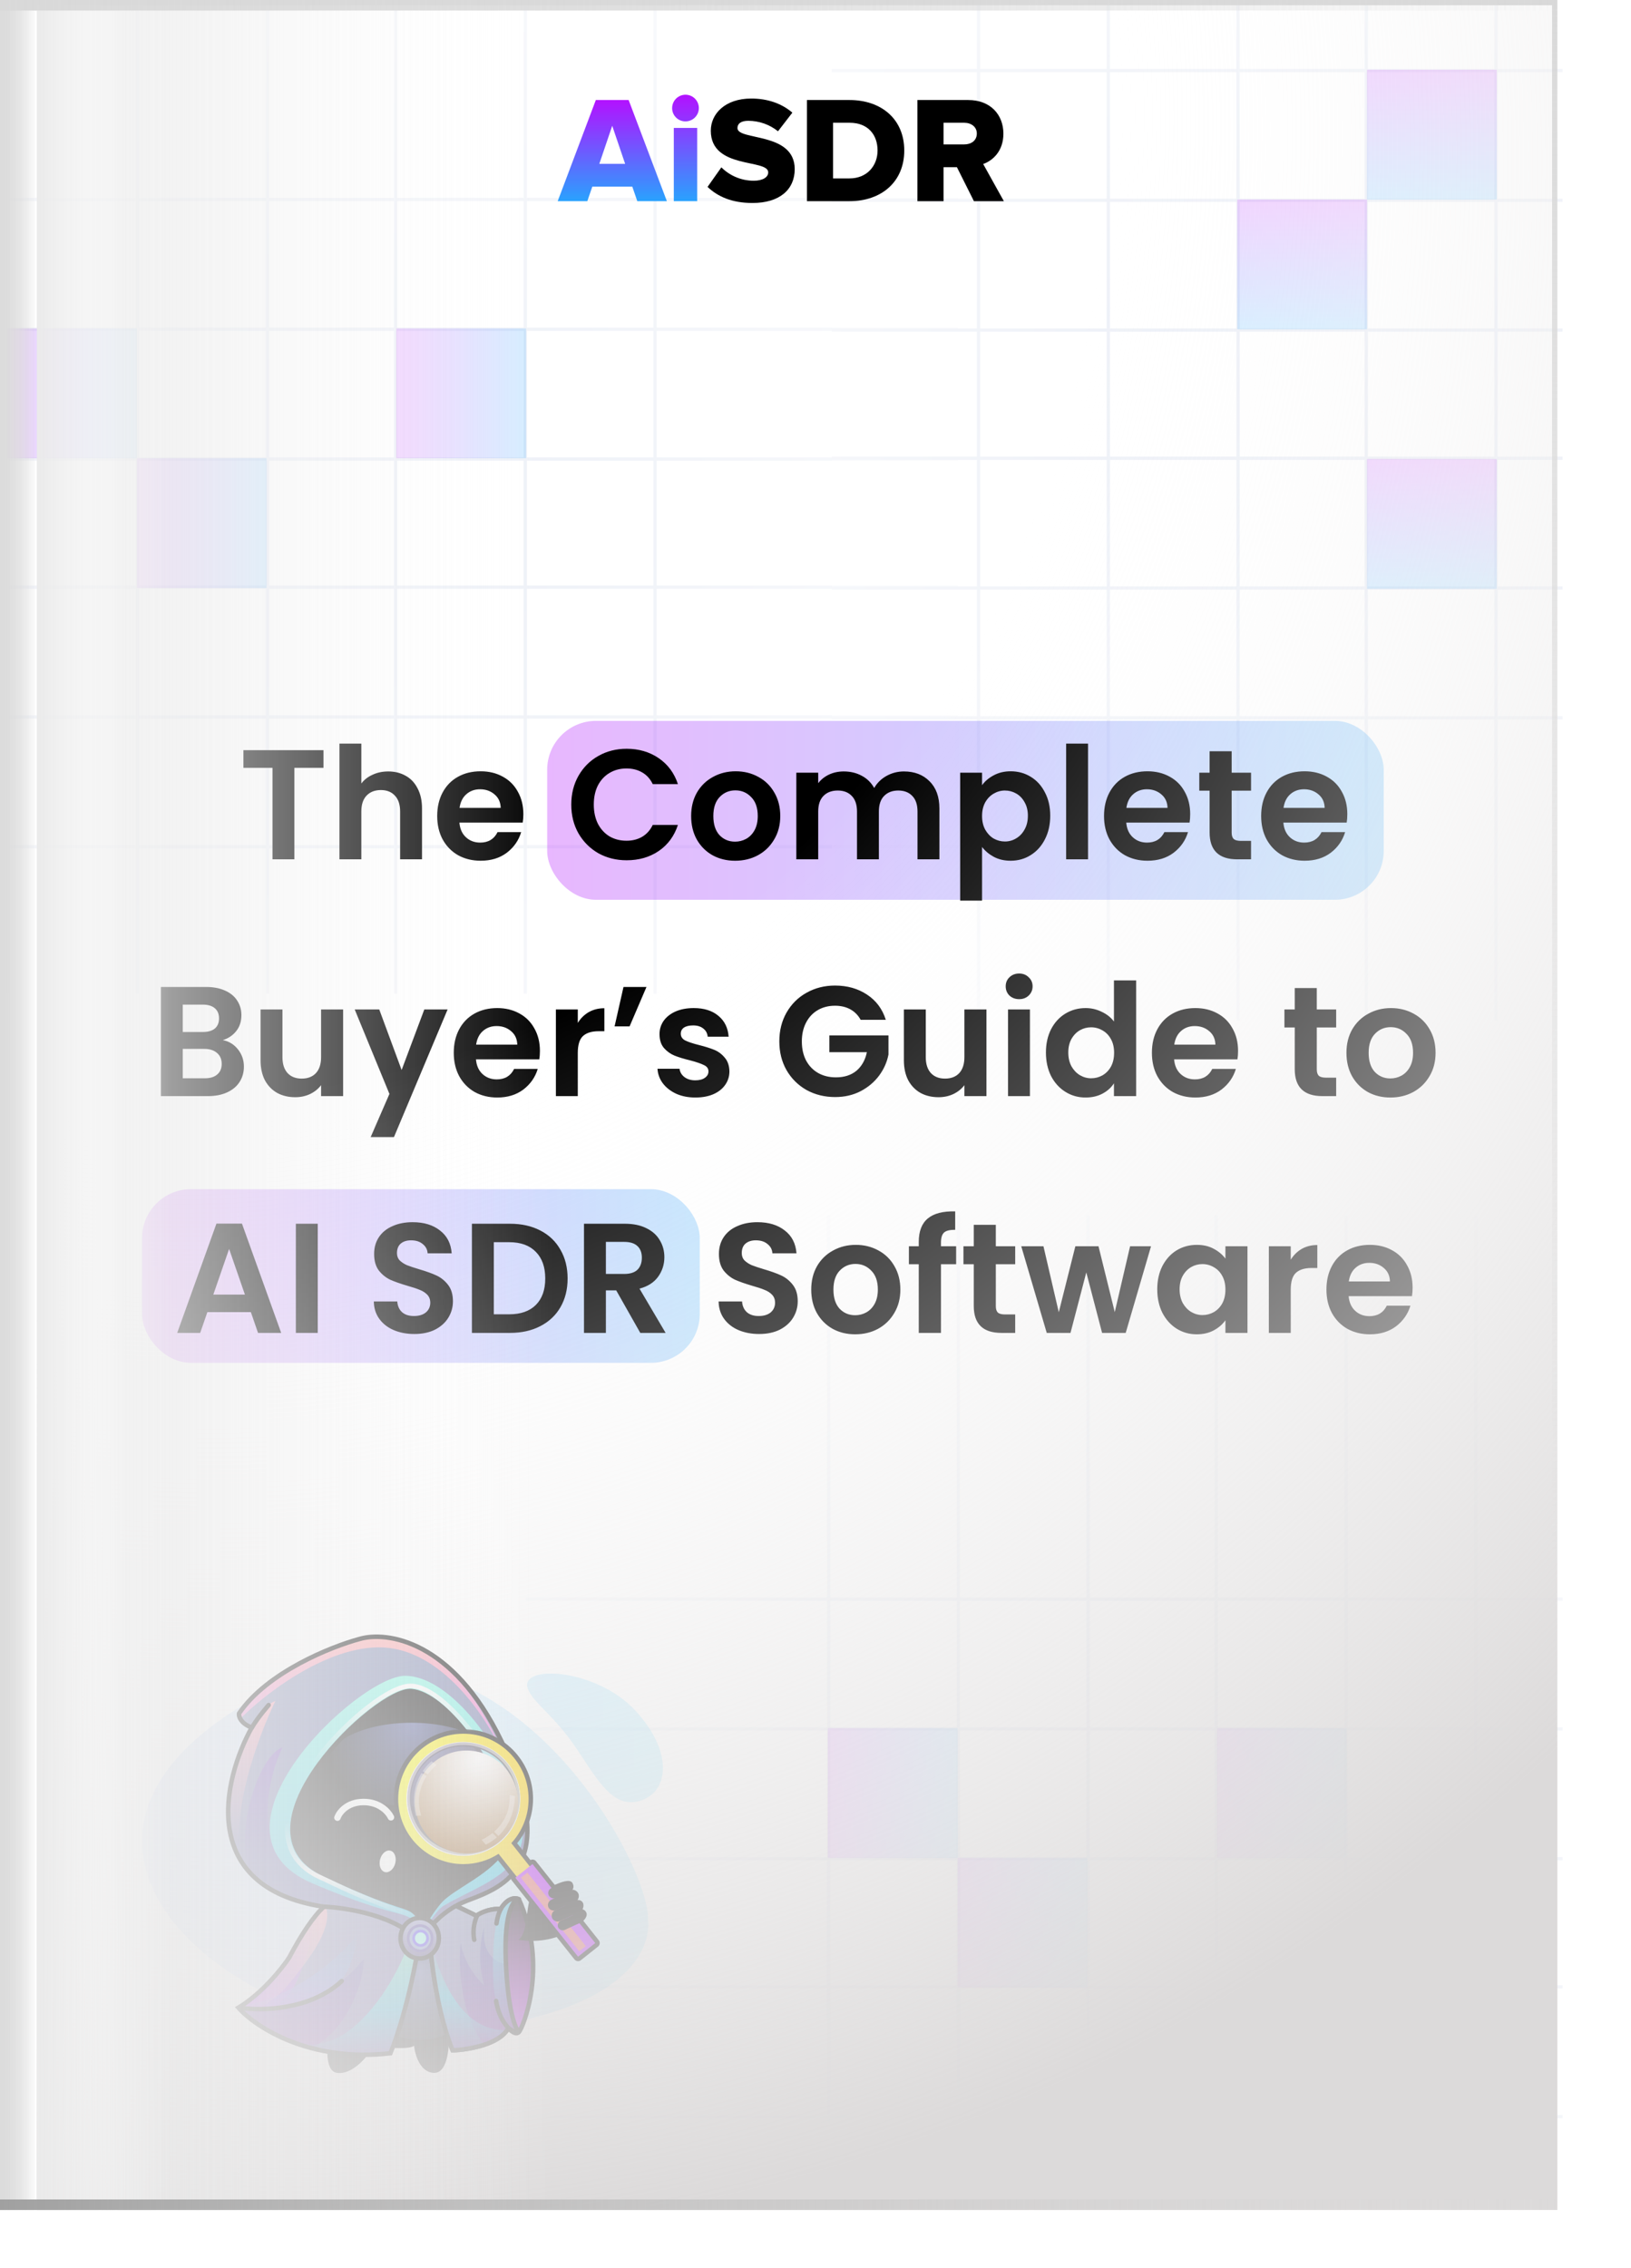 <svg width="310" height="431" viewBox="0 0 310 431" fill="none" xmlns="http://www.w3.org/2000/svg">
<g filter="url(#filter0_d_1392_1531)">
<path d="M0 0H296V420H0V0Z" fill="white"/>
</g>
<g clip-path="url(#clip0_1392_1531)">
<rect width="297" height="420" fill="white"/>
<g clip-path="url(#clip1_1392_1531)">
<path d="M157.496 224.217V506.611" stroke="#EDF0F7" stroke-width="0.617"/>
<path d="M231.177 224.217V506.611" stroke="#EDF0F7" stroke-width="0.617"/>
<path d="M182.159 224.217V506.611" stroke="#EDF0F7" stroke-width="0.617"/>
<path d="M255.841 224.217V506.611" stroke="#EDF0F7" stroke-width="0.617"/>
<path d="M206.822 224.217V506.611" stroke="#EDF0F7" stroke-width="0.617"/>
<path d="M280.504 224.217V506.611" stroke="#EDF0F7" stroke-width="0.617"/>
<path d="M360.197 303.91L77.803 303.91" stroke="#EDF0F7" stroke-width="0.617"/>
<path d="M360.197 377.592L77.803 377.592" stroke="#EDF0F7" stroke-width="0.617"/>
<path d="M360.197 328.574L77.803 328.574" stroke="#EDF0F7" stroke-width="0.617"/>
<path d="M360.197 402.255L77.803 402.255" stroke="#EDF0F7" stroke-width="0.617"/>
<path d="M360.197 353.237L77.803 353.237" stroke="#EDF0F7" stroke-width="0.617"/>
<circle cx="219" cy="365.414" r="187.44" fill="url(#paint0_radial_1392_1531)"/>
<rect x="182.005" y="353.083" width="24.663" height="24.663" fill="url(#paint1_linear_1392_1531)" fill-opacity="0.2"/>
<rect x="231.332" y="328.42" width="24.663" height="24.663" fill="url(#paint2_linear_1392_1531)" fill-opacity="0.2"/>
<rect x="157.342" y="328.42" width="24.663" height="24.663" fill="url(#paint3_linear_1392_1531)" fill-opacity="0.2"/>
</g>
<g clip-path="url(#clip2_1392_1531)">
<path fill-rule="evenodd" clip-rule="evenodd" d="M45.747 324.312C92.344 295.727 123.779 353.807 123.159 364.918C123.159 364.918 126.275 381.445 87.815 385.896C49.378 390.391 -0.817 352.904 45.747 324.312ZM120.618 324.942C113.184 317.007 98.366 316.223 100.372 321.059C100.889 322.33 101.996 323.469 103.477 324.993C105.166 326.731 107.343 328.971 109.691 332.483C109.984 332.923 110.269 333.356 110.548 333.779C114.436 339.674 117.133 343.764 121.948 342.143C127.099 340.383 128.043 332.853 120.618 324.942Z" fill="url(#paint4_linear_1392_1531)" fill-opacity="0.2"/>
<path d="M64.042 393.941C60.99 393.53 62.399 385.17 63.484 381.041L85.299 365.998V385.67C85.499 388.427 85.23 393.941 82.556 393.941C79.882 393.941 78.87 390.513 78.699 388.798C77.636 389.587 73.17 389.127 71.07 388.798C69.999 390.684 67.093 394.353 64.042 393.941Z" fill="black"/>
<g filter="url(#filter1_f_1392_1531)">
<ellipse cx="79.813" cy="375.727" rx="11.743" ry="12" fill="url(#paint5_radial_1392_1531)"/>
</g>
<path d="M54.956 372.041C60.099 362.27 63.356 360.598 64.342 360.984C70.199 356.67 81.596 351.17 80.327 363.684C79.059 376.198 75.713 386.584 74.199 390.213C58.77 391.996 48.513 385.184 45.313 381.556C49.77 378.881 53.599 374.098 54.956 372.041Z" fill="url(#paint6_linear_1392_1531)"/>
<path d="M86.027 389.656C82.359 380.673 81.356 367.484 81.313 362.013L84.056 360.941L90.527 364.07C92.516 362.801 94.442 362.713 95.156 362.827C96.493 360.564 98.027 360.627 98.627 360.941C104.327 373.756 99.356 385.413 98.627 386.184C98.044 386.801 97.042 385.927 96.613 385.413C95.002 388.567 88.884 389.556 86.027 389.656Z" fill="url(#paint7_linear_1392_1531)"/>
<path d="M54.056 379.756C56.97 377.836 59.099 368.898 59.799 364.67C58.156 366.598 54.707 370.927 54.056 372.813C53.404 374.698 47.984 379.57 45.356 381.77C46.316 383.004 51.556 386.256 54.056 387.727C52.842 385.87 51.142 381.676 54.056 379.756Z" fill="url(#paint8_linear_1392_1531)"/>
<path d="M69.141 372.298C64.899 377.57 60.056 379.884 56.799 380.741C53.541 381.598 45.699 381.813 45.699 381.813L52.17 386.613L54.099 387.427C54.544 388.661 57.799 388.641 59.156 389.184C64.984 386.613 69.141 377.998 69.141 372.298Z" fill="url(#paint9_linear_1392_1531)"/>
<path d="M57.699 388.456C66.887 389.827 74.327 377.598 76.899 371.313H79.299C77.996 378.616 75.27 386.956 74.07 390.213C66.219 391.07 59.884 389.398 57.699 388.456Z" fill="url(#paint10_linear_1392_1531)"/>
<path d="M44.842 381.384C54.013 380.484 64.153 372.893 68.087 367.357C66.399 377.098 64.17 377.313 58.17 380.613C50.584 382.327 46.755 382.8 44.842 381.384Z" fill="url(#paint11_linear_1392_1531)"/>
<path d="M50.006 378.778C56.007 372.575 57.814 365.486 61.843 362.1C63.721 366.795 57.332 373.988 54.676 377.323C52.021 380.657 42.506 386.532 50.006 378.778Z" fill="url(#paint12_linear_1392_1531)"/>
<path d="M86.027 389.656C82.359 380.673 81.356 367.484 81.313 362.013L84.056 360.941L90.527 364.07C92.516 362.801 94.442 362.713 95.156 362.827C96.493 360.564 98.027 360.627 98.627 360.941C104.327 373.756 99.356 385.413 98.627 386.184C98.044 386.801 97.042 385.927 96.613 385.413C95.002 388.567 88.884 389.556 86.027 389.656Z" stroke="black" stroke-width="0.857"/>
<path d="M54.956 372.041C60.099 362.27 63.356 360.598 64.342 360.984C70.199 356.67 81.596 351.17 80.327 363.684C79.059 376.198 75.713 386.584 74.199 390.213C58.77 391.996 48.513 385.184 45.313 381.556C49.77 378.881 53.599 374.098 54.956 372.041Z" stroke="black" stroke-width="0.857"/>
<path d="M86.027 389.656C82.359 380.673 81.356 367.484 81.313 362.013L84.056 360.941L90.527 364.07C92.516 362.801 94.442 362.713 95.156 362.827C96.493 360.564 98.027 360.627 98.627 360.941C97.642 360.913 95.764 363.221 96.142 372.684C96.519 382.147 97.956 385.598 98.627 386.141C98.442 386.27 97.779 386.304 96.613 385.413C95.002 388.567 88.884 389.556 86.027 389.656Z" fill="url(#paint13_linear_1392_1531)"/>
<path d="M92.027 366.213C91.479 371.458 94.427 373.027 95.97 373.156L97.127 382.327L98.327 386.613L96.656 385.413C96.21 386.647 93.384 388.041 92.027 388.584C87.364 382.721 87.113 373.227 87.57 369.213C88.187 373.156 90.799 376.256 92.027 377.313C90.656 372.65 91.456 367.97 92.027 366.213Z" fill="url(#paint14_linear_1392_1531)"/>
<path d="M96.759 381.018C95.602 372.2 96.391 365.019 97.73 360.776C93.314 361.447 93.617 372.562 93.763 376.953C93.91 381.345 98.205 392.04 96.759 381.018Z" fill="url(#paint15_linear_1392_1531)"/>
<path d="M96.442 385.841C87.157 386.177 83.448 374.917 81.595 368.383C82.073 375.786 85.156 386.07 85.984 389.441C93.613 389.056 94.164 386.534 96.442 385.841Z" fill="url(#paint16_linear_1392_1531)"/>
<path d="M86.027 389.656C82.359 380.673 81.356 367.484 81.313 362.013L84.056 360.941L90.527 364.07C92.516 362.801 94.442 362.713 95.156 362.827C96.493 360.564 98.027 360.627 98.627 360.941C97.642 360.913 95.764 363.221 96.142 372.684C96.519 382.147 97.956 385.598 98.627 386.141C98.442 386.27 97.779 386.304 96.613 385.413C95.002 388.567 88.884 389.556 86.027 389.656Z" stroke="black" stroke-width="0.857" stroke-linejoin="round"/>
<path d="M98.637 347.906C96.905 359.111 87.484 359.87 79.384 367.027C69.699 362.313 46.044 354.856 48.32 340.129C50.052 328.924 63.818 317.694 77.713 319.841C91.608 321.989 100.369 336.702 98.637 347.906Z" fill="black"/>
<path d="M61.47 362.356C37.505 358.687 42.399 338.141 47.842 328.327C45.682 327.47 45.342 326.17 45.442 325.627C50.756 317.81 62.913 312.941 68.327 311.484C73.456 309.956 86.027 311.69 95.284 330.856C106.856 354.813 95.37 358.713 88.813 361.199C83.567 363.187 80.656 367.37 79.856 369.213C75.844 364.139 65.927 362.527 61.47 362.356Z" stroke="url(#paint17_linear_1392_1531)" stroke-width="0.086"/>
<g filter="url(#filter2_f_1392_1531)">
<ellipse cx="78.213" cy="335.345" rx="16.314" ry="7.944" fill="url(#paint18_radial_1392_1531)"/>
</g>
<path fill-rule="evenodd" clip-rule="evenodd" d="M47.842 328.327C42.399 338.141 37.505 358.687 61.47 362.356C65.927 362.527 75.844 364.139 79.856 369.213C80.656 367.37 83.567 363.187 88.813 361.199C88.914 361.16 89.016 361.122 89.119 361.083C95.718 358.588 106.678 354.445 95.284 330.856C86.027 311.69 73.456 309.956 68.327 311.484C62.913 312.941 50.756 317.81 45.442 325.627C45.342 326.17 45.682 327.47 47.842 328.327ZM80.627 365.784C80.942 364.827 81.896 362.767 83.199 362.184C84.827 361.456 100.899 353.741 97.642 345.256C94.384 336.77 84.613 321.984 78.184 321.384C71.756 320.784 43.342 347.613 61.642 356.227C69.88 360.105 73.819 361.386 75.988 362.092C78.638 362.953 78.648 362.957 80.627 365.784Z" fill="url(#paint19_linear_1392_1531)"/>
<path d="M61.47 362.356L61.464 362.398L61.468 362.398L61.47 362.356ZM47.842 328.327L47.879 328.348L47.903 328.305L47.857 328.287L47.842 328.327ZM79.856 369.213L79.822 369.239L79.867 369.296L79.895 369.23L79.856 369.213ZM88.813 361.199L88.798 361.158L88.813 361.199ZM89.119 361.083L89.103 361.043L89.119 361.083ZM95.284 330.856L95.323 330.837L95.284 330.856ZM68.327 311.484L68.338 311.526L68.34 311.525L68.327 311.484ZM45.442 325.627L45.406 325.603L45.401 325.61L45.4 325.619L45.442 325.627ZM80.627 365.784L80.592 365.809L80.641 365.879L80.668 365.798L80.627 365.784ZM97.642 345.256L97.602 345.271L97.642 345.256ZM78.184 321.384L78.188 321.342L78.184 321.384ZM61.642 356.227L61.623 356.266L61.642 356.227ZM75.988 362.092L75.975 362.132L75.988 362.092ZM61.477 362.313C55.491 361.397 51.312 359.428 48.494 356.84C45.676 354.252 44.215 351.042 43.67 347.639C42.58 340.831 45.16 333.251 47.879 328.348L47.804 328.306C45.081 333.218 42.492 340.818 43.585 347.653C44.133 351.072 45.601 354.3 48.436 356.903C51.27 359.505 55.466 361.48 61.464 362.398L61.477 362.313ZM79.889 369.186C77.876 366.639 74.383 364.964 70.843 363.905C67.301 362.845 63.703 362.399 61.472 362.313L61.468 362.398C63.694 362.484 67.284 362.929 70.818 363.987C74.353 365.045 77.825 366.713 79.822 369.239L79.889 369.186ZM88.798 361.158C83.539 363.152 80.62 367.344 79.817 369.196L79.895 369.23C80.692 367.395 83.595 363.222 88.828 361.239L88.798 361.158ZM89.103 361.043C89.001 361.082 88.899 361.12 88.798 361.158L88.828 361.239C88.929 361.2 89.031 361.162 89.134 361.123L89.103 361.043ZM95.246 330.874C100.941 342.665 101.042 349.583 98.91 353.861C96.778 358.14 92.405 359.795 89.103 361.043L89.134 361.123C92.431 359.877 96.838 358.212 98.987 353.899C101.137 349.584 101.022 342.635 95.323 330.837L95.246 330.874ZM68.34 311.525C73.443 310.004 85.995 311.722 95.246 330.874L95.323 330.837C86.059 311.658 73.469 309.907 68.315 311.443L68.34 311.525ZM45.477 325.651C48.129 321.751 52.49 318.583 56.867 316.208C61.245 313.834 65.634 312.253 68.338 311.526L68.316 311.443C65.606 312.172 61.21 313.755 56.827 316.133C52.444 318.511 48.069 321.686 45.406 325.603L45.477 325.651ZM47.857 328.287C45.709 327.435 45.389 326.151 45.484 325.635L45.4 325.619C45.295 326.189 45.654 327.505 47.826 328.367L47.857 328.287ZM83.181 362.145C82.518 362.442 81.948 363.112 81.506 363.821C81.063 364.532 80.745 365.29 80.587 365.771L80.668 365.798C80.824 365.322 81.14 364.571 81.579 363.867C82.018 363.161 82.577 362.51 83.216 362.223L83.181 362.145ZM97.602 345.271C98.41 347.378 98.02 349.437 96.951 351.357C95.88 353.279 94.13 355.057 92.225 356.596C88.415 359.673 83.994 361.782 83.181 362.145L83.216 362.223C84.032 361.859 88.461 359.746 92.279 356.662C94.188 355.121 95.948 353.334 97.025 351.399C98.104 349.463 98.502 347.377 97.682 345.24L97.602 345.271ZM78.18 321.427C79.774 321.576 81.582 322.605 83.451 324.207C85.319 325.807 87.242 327.974 89.068 330.389C92.72 335.218 95.975 341.033 97.602 345.271L97.682 345.24C96.051 340.993 92.792 335.172 89.136 330.337C87.309 327.92 85.381 325.747 83.507 324.142C81.634 322.537 79.809 321.493 78.188 321.342L78.18 321.427ZM61.66 356.188C59.378 355.114 57.828 353.758 56.871 352.21C55.914 350.661 55.55 348.918 55.645 347.067C55.835 343.362 57.866 339.228 60.674 335.376C63.482 331.525 67.061 327.961 70.341 325.398C71.98 324.116 73.543 323.085 74.897 322.394C76.252 321.702 77.39 321.353 78.18 321.427L78.188 321.342C77.372 321.265 76.215 321.624 74.858 322.318C73.498 323.012 71.93 324.046 70.288 325.33C67.003 327.898 63.417 331.467 60.605 335.325C57.794 339.182 55.751 343.333 55.559 347.062C55.464 348.928 55.831 350.689 56.798 352.255C57.765 353.82 59.33 355.186 61.623 356.266L61.66 356.188ZM76.001 362.051C73.834 361.346 69.896 360.066 61.66 356.188L61.623 356.266C69.863 360.145 73.804 361.426 75.975 362.132L76.001 362.051ZM80.662 365.76C79.674 364.348 79.173 363.634 78.586 363.167C77.997 362.699 77.324 362.481 76.001 362.051L75.975 362.132C77.302 362.564 77.959 362.778 78.532 363.234C79.108 363.691 79.601 364.393 80.592 365.809L80.662 365.76Z" fill="black"/>
<path d="M45.57 346.113C46.222 337.507 50.356 327.298 52.342 323.27C47.584 324.984 44.284 337.456 43.556 341.656C42.827 345.856 44.756 356.87 45.57 346.113Z" fill="url(#paint20_linear_1392_1531)"/>
<path d="M53.713 354.384C48.452 346.67 51.727 336.084 53.713 332.056C48.956 333.77 44.542 348.641 47.499 355.413C49.205 359.319 59.791 363.297 53.713 354.384Z" fill="url(#paint21_linear_1392_1531)"/>
<path d="M74.885 313.327C85.582 315.281 93.313 327.856 95.842 333.898C93.227 326.841 85.196 312.453 73.984 311.356C62.773 310.258 50.285 320.298 45.442 325.456L45.913 326.398C51.113 321.227 64.187 311.373 74.885 313.327Z" fill="url(#paint22_linear_1392_1531)"/>
<path fill-rule="evenodd" clip-rule="evenodd" d="M80.585 367.327C80.939 366.307 82.936 362.994 84.313 362.184C85.69 361.375 87.146 360.643 88.59 359.918C94.557 356.919 100.297 354.034 99.27 346.241C97.813 335.184 86.413 318.481 76.97 318.481C68.156 318.481 36.527 348.213 59.413 357.941C68.106 361.637 72.429 362.777 74.943 363.44C77.95 364.232 78.37 364.343 80.585 367.327ZM80.627 365.784C80.942 364.827 83.501 361.18 84.656 360.341C85.166 359.971 85.831 359.556 86.587 359.085C90.637 356.56 97.285 352.415 96.6 344.786C96 338.1 84.613 321.984 78.184 321.384C71.756 320.784 43.342 347.613 61.642 356.227C69.88 360.105 73.819 361.386 75.988 362.092C78.638 362.953 78.648 362.957 80.627 365.784Z" fill="url(#paint23_linear_1392_1531)"/>
<path d="M61.47 362.356L61.405 362.779L61.429 362.783L61.454 362.784L61.47 362.356ZM47.842 328.327L48.216 328.535L48.453 328.109L48 327.929L47.842 328.327ZM79.856 369.213L79.52 369.479L79.964 370.04L80.249 369.383L79.856 369.213ZM88.813 361.199L88.661 360.798L88.661 360.798L88.813 361.199ZM89.119 361.083L88.967 360.682L89.119 361.083ZM95.284 330.856L95.67 330.669L95.284 330.856ZM68.327 311.484L68.439 311.898L68.45 311.895L68.327 311.484ZM45.442 325.627L45.087 325.386L45.036 325.461L45.02 325.549L45.442 325.627ZM83.927 360.984L84.226 361.292V361.292L83.927 360.984ZM80.627 365.784L80.276 366.03L80.767 366.732L81.034 365.918L80.627 365.784ZM88.092 357.985L88.323 358.346L88.092 357.985ZM96.6 344.957L96.186 345.068L96.6 344.957ZM78.184 321.384L78.224 320.958L78.184 321.384ZM61.642 356.227L61.459 356.615L61.642 356.227ZM75.988 362.092L75.856 362.499L75.988 362.092ZM61.535 361.932C55.604 361.024 51.503 359.079 48.755 356.556C46.01 354.035 44.584 350.909 44.051 347.578C42.98 340.89 45.518 333.401 48.216 328.535L47.467 328.119C44.723 333.067 42.091 340.758 43.205 347.714C43.763 351.205 45.267 354.516 48.175 357.187C51.08 359.854 55.354 361.853 61.405 362.779L61.535 361.932ZM80.192 368.947C78.103 366.305 74.516 364.601 70.953 363.535C67.376 362.465 63.746 362.014 61.487 361.927L61.454 362.784C63.651 362.868 67.209 363.309 70.707 364.356C74.22 365.407 77.597 367.047 79.52 369.479L80.192 368.947ZM88.661 360.798C83.287 362.835 80.299 367.115 79.463 369.042L80.249 369.383C81.013 367.625 83.848 363.539 88.965 361.599L88.661 360.798ZM88.967 360.682C88.864 360.721 88.762 360.76 88.661 360.798L88.965 361.599C89.066 361.561 89.167 361.523 89.27 361.484L88.967 360.682ZM94.898 331.042C100.579 342.802 100.615 349.576 98.565 353.689C96.51 357.813 92.29 359.426 88.967 360.682L89.27 361.484C92.546 360.245 97.106 358.539 99.332 354.071C101.565 349.591 101.384 342.498 95.67 330.669L94.898 331.042ZM68.45 311.895C73.325 310.442 85.707 312.013 94.898 331.042L95.67 330.669C86.347 311.367 73.586 309.47 68.205 311.074L68.45 311.895ZM45.796 325.868C48.397 322.042 52.696 318.91 57.051 316.547C61.4 314.188 65.762 312.619 68.439 311.898L68.216 311.07C65.479 311.807 61.054 313.401 56.643 315.794C52.237 318.184 47.8 321.395 45.087 325.386L45.796 325.868ZM48 327.929C45.961 327.12 45.812 325.981 45.863 325.705L45.02 325.549C44.871 326.359 45.403 327.82 47.684 328.725L48 327.929ZM83.629 360.677C83.085 361.205 82.319 362.195 81.658 363.156C81.325 363.64 81.012 364.126 80.762 364.554C80.516 364.973 80.314 365.365 80.22 365.651L81.034 365.918C81.098 365.725 81.259 365.402 81.501 364.987C81.739 364.581 82.04 364.113 82.364 363.641C83.019 362.69 83.746 361.758 84.226 361.292L83.629 360.677ZM87.861 357.624C86.237 358.662 84.681 359.653 83.629 360.677L84.226 361.292C85.203 360.342 86.672 359.401 88.323 358.346L87.861 357.624ZM96.186 345.068C97.007 348.146 96.096 350.524 94.401 352.518C92.684 354.537 90.183 356.139 87.861 357.624L88.323 358.346C90.62 356.878 93.239 355.208 95.054 353.073C96.891 350.912 97.923 348.252 97.014 344.847L96.186 345.068ZM78.145 321.811C79.632 321.95 81.336 322.796 83.121 324.205C84.898 325.608 86.716 327.539 88.429 329.783C91.857 334.274 94.825 339.967 96.186 345.068L97.014 344.847C95.619 339.62 92.594 333.827 89.11 329.263C87.367 326.98 85.5 324.992 83.652 323.532C81.812 322.079 79.951 321.119 78.224 320.958L78.145 321.811ZM61.824 355.839C59.595 354.79 58.109 353.479 57.199 352.007C56.29 350.536 55.938 348.873 56.03 347.086C56.215 343.493 58.194 339.433 60.986 335.603C63.771 331.783 67.325 328.245 70.578 325.702C72.205 324.43 73.747 323.415 75.072 322.738C76.418 322.05 77.471 321.748 78.145 321.811L78.224 320.958C77.291 320.871 76.049 321.276 74.682 321.974C73.294 322.683 71.705 323.733 70.05 325.026C66.74 327.614 63.129 331.209 60.294 335.098C57.466 338.977 55.371 343.201 55.174 347.043C55.075 348.973 55.455 350.815 56.47 352.457C57.484 354.099 59.113 355.511 61.459 356.615L61.824 355.839ZM76.121 361.684C73.966 360.983 70.044 359.709 61.824 355.839L61.459 356.615C69.716 360.502 73.672 361.789 75.856 362.499L76.121 361.684ZM80.978 365.539C80.005 364.149 79.468 363.376 78.826 362.865C78.171 362.345 77.42 362.107 76.121 361.684L75.856 362.499C77.206 362.938 77.785 363.133 78.292 363.536C78.813 363.95 79.27 364.592 80.276 366.03L80.978 365.539Z" fill="black"/>
<path d="M47.842 328.37C48.442 327.341 49.299 326.099 51.056 324.041" stroke="black" stroke-width="0.857" stroke-linecap="round"/>
<path d="M59.542 335.395C63.527 329.227 73.385 320.395 78.013 320.395C82.642 320.395 89.242 327.595 93.827 335.395" stroke="url(#paint24_linear_1392_1531)" stroke-width="0.857" stroke-linecap="round"/>
<path d="M54.742 346.113C54.313 348.598 54.517 353.76 60.613 356.656C67.47 359.913 69.442 360.813 78.57 364.198" stroke="url(#paint25_linear_1392_1531)" stroke-width="0.857" stroke-linecap="round"/>
<path d="M45.827 381.599C49.756 382.184 59.079 381.984 64.942 376.499" stroke="black" stroke-width="0.857" stroke-linecap="round"/>
<path d="M96.999 385.713C96.713 385.598 94.813 383.784 94.299 380.27" stroke="black" stroke-width="0.857" stroke-linecap="round"/>
<path d="M95.231 362.721C95.029 363.039 94.574 364.05 94.371 365.545" stroke="black" stroke-width="0.857" stroke-linecap="round"/>
<path d="M90.656 364.113C90.313 364.813 89.73 366.701 90.141 368.656" stroke="black" stroke-width="0.857" stroke-linecap="round"/>
<ellipse cx="79.77" cy="368.356" rx="3.643" ry="3.857" fill="url(#paint26_linear_1392_1531)" stroke="black" stroke-width="0.857"/>
<path d="M82.127 368.356C82.127 369.693 81.098 370.756 79.856 370.756C78.613 370.756 77.584 369.693 77.584 368.356C77.584 367.018 78.613 365.956 79.856 365.956C81.098 365.956 82.127 367.018 82.127 368.356Z" fill="#6D85CA" stroke="#372493" stroke-width="0.514"/>
<path d="M81.27 368.356C81.27 369.12 80.669 369.727 79.942 369.727C79.214 369.727 78.613 369.12 78.613 368.356C78.613 367.592 79.214 366.984 79.942 366.984C80.669 366.984 81.27 367.592 81.27 368.356Z" fill="#8DFEF1" stroke="#3515FD" stroke-width="0.514"/>
<path d="M105.447 358.204C103.455 359.209 101.151 359.346 100.611 361.255C100.028 363.316 100.18 367.463 98.542 368.67C106.148 369.794 110.596 365.632 111.282 364.537C111.899 363.552 111.128 362.943 110.723 362.85C111.252 361.77 110.541 360.968 109.765 361.123C110.584 359.777 109.239 358.958 108.627 359.175C108.828 359.076 109.217 358.616 108.818 357.878C108.337 356.987 106.538 357.752 105.447 358.204Z" fill="black"/>
<ellipse cx="87.249" cy="342.449" rx="6.592" ry="7.821" fill="#DDB2E4"/>
<path fill-rule="evenodd" clip-rule="evenodd" d="M80.659 342.243C82.083 341.533 83.888 341.109 85.852 341.109C89.397 341.109 92.425 342.492 93.625 344.441C92.882 347.796 90.309 350.27 87.249 350.27C83.608 350.27 80.657 346.768 80.657 342.449C80.657 342.38 80.658 342.312 80.659 342.243Z" fill="white"/>
<ellipse cx="86.467" cy="341.611" rx="5.474" ry="6.536" fill="url(#paint27_linear_1392_1531)"/>
<ellipse cx="85.908" cy="339.88" rx="4.022" ry="4.804" fill="#010023"/>
<circle cx="85.852" cy="338.036" r="1.955" fill="white"/>
<circle cx="89.26" cy="345.801" r="1.229" fill="white"/>
<path d="M74.306 345.373C73.853 344.395 72.172 342.442 69.067 342.463C65.961 342.483 64.484 344.456 64.134 345.44" stroke="#FDFFFF" stroke-width="1.231" stroke-linecap="round"/>
<ellipse cx="73.682" cy="353.747" rx="1.484" ry="2.1" transform="rotate(14.443 73.682 353.747)" fill="#FDFFFF"/>
<mask id="path-63-outside-1_1392_1531" maskUnits="userSpaceOnUse" x="74.678" y="328.48" width="40" height="45" fill="black">
<rect fill="white" x="74.678" y="328.48" width="40" height="45"/>
<path fill-rule="evenodd" clip-rule="evenodd" d="M88.069 329.48C81.225 329.48 75.678 335.028 75.678 341.87C75.678 348.713 81.226 354.261 88.069 354.261C90.531 354.261 92.825 353.543 94.753 352.305L98.202 356.649L97.951 356.849L109.87 371.86L113.134 369.269L101.214 354.258L100.674 354.687L97.172 350.276C99.213 348.068 100.46 345.115 100.46 341.87C100.46 335.028 94.912 329.48 88.069 329.48ZM88.069 352.706C82.085 352.706 77.234 347.855 77.234 341.871C77.234 335.888 82.085 331.037 88.069 331.037C94.053 331.037 98.904 335.888 98.904 341.871C98.904 347.855 94.053 352.706 88.069 352.706Z"/>
</mask>
<path fill-rule="evenodd" clip-rule="evenodd" d="M88.069 329.48C81.225 329.48 75.678 335.028 75.678 341.87C75.678 348.713 81.226 354.261 88.069 354.261C90.531 354.261 92.825 353.543 94.753 352.305L98.202 356.649L97.951 356.849L109.87 371.86L113.134 369.269L101.214 354.258L100.674 354.687L97.172 350.276C99.213 348.068 100.46 345.115 100.46 341.87C100.46 335.028 94.912 329.48 88.069 329.48ZM88.069 352.706C82.085 352.706 77.234 347.855 77.234 341.871C77.234 335.888 82.085 331.037 88.069 331.037C94.053 331.037 98.904 335.888 98.904 341.871C98.904 347.855 94.053 352.706 88.069 352.706Z" fill="#DD3636"/>
<path d="M94.753 352.305L95.424 351.772C95.15 351.428 94.66 351.346 94.29 351.584L94.753 352.305ZM98.202 356.649L98.735 357.321C98.913 357.179 99.028 356.973 99.054 356.747C99.079 356.521 99.015 356.294 98.873 356.116L98.202 356.649ZM97.951 356.849L97.418 356.177C97.24 356.319 97.125 356.525 97.099 356.751C97.073 356.977 97.138 357.204 97.28 357.382L97.951 356.849ZM109.87 371.86L109.199 372.393C109.34 372.571 109.547 372.686 109.773 372.712C109.998 372.738 110.225 372.673 110.403 372.532L109.87 371.86ZM113.134 369.269L113.667 369.941C113.845 369.799 113.959 369.593 113.985 369.367C114.011 369.141 113.946 368.914 113.805 368.736L113.134 369.269ZM101.214 354.258L101.885 353.725C101.744 353.547 101.538 353.432 101.312 353.406C101.086 353.38 100.859 353.445 100.681 353.586L101.214 354.258ZM100.674 354.687L100.003 355.22C100.144 355.398 100.35 355.512 100.576 355.538C100.802 355.564 101.029 355.499 101.207 355.358L100.674 354.687ZM97.172 350.276L96.542 349.695C96.256 350.005 96.238 350.478 96.501 350.809L97.172 350.276ZM76.535 341.87C76.535 335.501 81.698 330.337 88.069 330.337V328.623C80.752 328.623 74.821 334.554 74.821 341.87H76.535ZM88.069 353.404C81.7 353.404 76.535 348.24 76.535 341.87H74.821C74.821 349.187 80.753 355.118 88.069 355.118V353.404ZM94.29 351.584C92.495 352.736 90.361 353.404 88.069 353.404V355.118C90.7 355.118 93.153 354.351 95.216 353.027L94.29 351.584ZM98.873 356.116L95.424 351.772L94.082 352.838L97.531 357.182L98.873 356.116ZM97.669 355.978L97.418 356.177L98.484 357.52L98.735 357.321L97.669 355.978ZM97.28 357.382L109.199 372.393L110.542 371.327L98.622 356.316L97.28 357.382ZM110.403 372.532L113.667 369.941L112.601 368.598L109.337 371.189L110.403 372.532ZM113.805 368.736L101.885 353.725L100.543 354.791L112.462 369.802L113.805 368.736ZM100.681 353.586L100.141 354.015L101.207 355.358L101.747 354.929L100.681 353.586ZM96.501 350.809L100.003 355.22L101.345 354.154L97.843 349.743L96.501 350.809ZM99.603 341.87C99.603 344.891 98.443 347.638 96.542 349.695L97.802 350.858C99.983 348.497 101.317 345.339 101.317 341.87H99.603ZM88.069 330.337C94.438 330.337 99.603 335.501 99.603 341.87H101.317C101.317 334.554 95.385 328.623 88.069 328.623V330.337ZM76.377 341.871C76.377 348.329 81.612 353.563 88.069 353.563V351.849C82.558 351.849 78.091 347.382 78.091 341.871H76.377ZM88.069 330.18C81.612 330.18 76.377 335.414 76.377 341.871H78.091C78.091 336.361 82.558 331.894 88.069 331.894V330.18ZM99.761 341.871C99.761 335.414 94.526 330.18 88.069 330.18V331.894C93.579 331.894 98.046 336.361 98.046 341.871H99.761ZM88.069 353.563C94.526 353.563 99.761 348.329 99.761 341.871H98.046C98.046 347.382 93.579 351.849 88.069 351.849V353.563Z" fill="black" mask="url(#path-63-outside-1_1392_1531)"/>
<g style="mix-blend-mode:overlay" opacity="0.54">
<path d="M88.083 330.951C82.076 330.951 77.207 335.82 77.207 341.826C77.207 347.832 82.076 352.702 88.083 352.702C94.09 352.702 98.958 347.832 98.958 341.826C98.958 335.82 94.089 330.951 88.083 330.951ZM88.104 352.516C82.201 352.516 77.415 347.73 77.415 341.826C77.415 335.923 82.201 331.137 88.104 331.137C94.008 331.137 98.793 335.923 98.793 341.826C98.793 347.73 94.008 352.516 88.104 352.516Z" fill="#FCF7E0"/>
<path d="M88.083 330.951C82.076 330.951 77.207 335.82 77.207 341.826C77.207 347.832 82.076 352.702 88.083 352.702C94.09 352.702 98.958 347.832 98.958 341.826C98.958 335.82 94.089 330.951 88.083 330.951ZM88.104 352.516C82.201 352.516 77.415 347.73 77.415 341.826C77.415 335.923 82.201 331.137 88.104 331.137C94.008 331.137 98.793 335.923 98.793 341.826C98.793 347.73 94.008 352.516 88.104 352.516Z" stroke="#FCF7E0" stroke-width="1.005" stroke-miterlimit="10"/>
</g>
<path style="mix-blend-mode:overlay" d="M88.083 330.951C82.076 330.951 77.207 335.82 77.207 341.826C77.207 347.832 82.076 352.702 88.083 352.702C94.09 352.702 98.958 347.832 98.958 341.826C98.958 335.82 94.089 330.951 88.083 330.951ZM88.104 352.516C82.201 352.516 77.415 347.73 77.415 341.826C77.415 335.923 82.201 331.137 88.104 331.137C94.008 331.137 98.793 335.923 98.793 341.826C98.793 347.73 94.008 352.516 88.104 352.516Z" fill="url(#paint28_linear_1392_1531)"/>
<path style="mix-blend-mode:multiply" opacity="0.34" d="M98.777 341.779C98.777 347.7 93.978 352.499 88.057 352.499C82.136 352.499 77.338 347.7 77.338 341.779C77.338 335.858 82.137 331.059 88.057 331.059C93.977 331.059 98.777 335.858 98.777 341.779Z" fill="url(#paint29_linear_1392_1531)"/>
<path style="mix-blend-mode:overlay" d="M95.579 349.379C99.4 345.559 99.4 339.366 95.579 335.546C91.759 331.725 85.566 331.725 81.745 335.546C77.925 339.366 77.925 345.559 81.745 349.379C85.566 353.2 91.759 353.2 95.579 349.379Z" fill="url(#paint30_radial_1392_1531)"/>
<path opacity="0.4" d="M82.023 334.727C81.691 334.999 80.997 335.625 80.33 336.611L81.336 337.191C82.168 336.042 82.991 335.426 82.991 335.426L82.023 334.727Z" fill="url(#paint31_linear_1392_1531)"/>
<path opacity="0.4" d="M92.307 350.567C92.697 350.391 93.53 349.965 94.429 349.186L93.608 348.366C92.506 349.259 91.552 349.642 91.552 349.642L92.307 350.567Z" fill="url(#paint32_linear_1392_1531)"/>
<path opacity="0.4" d="M80.111 336.949C80.048 337.053 79.985 337.159 79.922 337.269C79.027 338.856 78.171 341.48 79.044 345.085L80.048 345.022C79.029 341.736 80.01 339.171 81.105 337.523L80.111 336.95V336.949Z" fill="url(#paint33_linear_1392_1531)"/>
<path opacity="0.4" d="M94.728 348.916C94.816 348.832 94.905 348.746 94.993 348.656C96.269 347.355 97.775 345.042 97.865 341.333L96.879 341.135C97.012 344.572 95.401 346.796 93.917 348.104L94.729 348.915L94.728 348.916Z" fill="url(#paint34_linear_1392_1531)"/>
<path fill-rule="evenodd" clip-rule="evenodd" d="M75.686 341.877C75.686 335.034 81.233 329.486 88.076 329.486C94.919 329.486 100.467 335.034 100.467 341.877C100.467 345.121 99.22 348.074 97.18 350.283L105.106 360.266L102.635 362.229L94.76 352.312C92.832 353.549 90.538 354.267 88.076 354.267C81.234 354.267 75.686 348.719 75.686 341.877ZM77.242 341.878C77.242 347.862 82.093 352.712 88.076 352.712C94.06 352.712 98.911 347.862 98.911 341.878C98.911 335.894 94.06 331.043 88.076 331.043C82.093 331.043 77.242 335.894 77.242 341.878Z" fill="url(#paint35_linear_1392_1531)"/>
<path d="M101.214 354.258L97.951 356.849L109.87 371.861L113.134 369.27L101.214 354.258Z" fill="#B311FF"/>
<g style="mix-blend-mode:plus-lighter">
<path d="M100.247 355.873L99.005 356.859L110.099 370.832L111.341 369.845L100.247 355.873Z" fill="#EA5C5C"/>
</g>
<rect x="103.874" y="359.217" width="4.999" height="2.07" rx="1.035" transform="rotate(-23.073 103.874 359.217)" fill="black"/>
<rect width="5.642" height="2.126" rx="1.063" transform="matrix(0.909 -0.417 0.375 0.927 103.828 361.476)" fill="black"/>
<rect width="5.274" height="2.28" rx="1.14" transform="matrix(0.909 -0.417 0.375 0.927 104.511 363.464)" fill="black"/>
<rect width="4.906" height="1.913" rx="0.956" transform="matrix(0.909 -0.417 0.375 0.927 105.724 365.409)" fill="black"/>
</g>
<g clip-path="url(#clip3_1392_1531)">
<path d="M1.496 -41.782V240.611" stroke="#EDF0F7" stroke-width="0.617"/>
<path d="M75.177 -41.782V240.611" stroke="#EDF0F7" stroke-width="0.617"/>
<path d="M26.159 -41.782V240.611" stroke="#EDF0F7" stroke-width="0.617"/>
<path d="M99.841 -41.782V240.611" stroke="#EDF0F7" stroke-width="0.617"/>
<path d="M50.822 -41.782V240.611" stroke="#EDF0F7" stroke-width="0.617"/>
<path d="M124.504 -41.782V240.611" stroke="#EDF0F7" stroke-width="0.617"/>
<path d="M204.197 37.91L-78.197 37.91" stroke="#EDF0F7" stroke-width="0.617"/>
<path d="M204.197 111.592L-78.197 111.592" stroke="#EDF0F7" stroke-width="0.617"/>
<path d="M204.197 62.574L-78.197 62.574" stroke="#EDF0F7" stroke-width="0.617"/>
<path d="M204.197 136.255L-78.197 136.255" stroke="#EDF0F7" stroke-width="0.617"/>
<path d="M204.197 87.237L-78.197 87.237" stroke="#EDF0F7" stroke-width="0.617"/>
<path d="M204.197 160.918L-78.197 160.918" stroke="#EDF0F7" stroke-width="0.617"/>
<circle cx="63" cy="99.415" r="187.44" fill="url(#paint36_radial_1392_1531)"/>
<rect x="26.005" y="87.083" width="24.663" height="24.663" fill="url(#paint37_linear_1392_1531)" fill-opacity="0.2"/>
<rect x="75.332" y="62.42" width="24.663" height="24.663" fill="url(#paint38_linear_1392_1531)" fill-opacity="0.2"/>
<rect x="1.342" y="62.42" width="24.663" height="24.663" fill="url(#paint39_linear_1392_1531)" fill-opacity="0.2"/>
</g>
<g clip-path="url(#clip4_1392_1531)">
<path d="M388.692 13.405L106.298 13.405" stroke="#EDF0F7" stroke-width="0.617"/>
<path d="M388.692 87.087L106.298 87.087" stroke="#EDF0F7" stroke-width="0.617"/>
<path d="M388.692 38.069L106.298 38.069" stroke="#EDF0F7" stroke-width="0.617"/>
<path d="M388.692 111.75L106.298 111.75" stroke="#EDF0F7" stroke-width="0.617"/>
<path d="M388.692 62.732L106.298 62.732" stroke="#EDF0F7" stroke-width="0.617"/>
<path d="M388.692 136.413L106.298 136.413" stroke="#EDF0F7" stroke-width="0.617"/>
<path d="M235.317 216.106L235.317 -66.288" stroke="#EDF0F7" stroke-width="0.617"/>
<path d="M284.335 216.106L284.335 -66.288" stroke="#EDF0F7" stroke-width="0.617"/>
<path d="M210.654 216.106L210.654 -66.288" stroke="#EDF0F7" stroke-width="0.617"/>
<path d="M259.672 216.106L259.672 -66.288" stroke="#EDF0F7" stroke-width="0.617"/>
<path d="M185.991 216.106L185.991 -66.288" stroke="#EDF0F7" stroke-width="0.617"/>
<circle cx="247.495" cy="74.909" r="187.44" transform="rotate(90 247.495 74.909)" fill="url(#paint40_radial_1392_1531)"/>
<rect x="259.826" y="37.914" width="24.663" height="24.663" transform="rotate(90 259.826 37.914)" fill="url(#paint41_linear_1392_1531)" fill-opacity="0.2"/>
<rect x="284.49" y="87.241" width="24.663" height="24.663" transform="rotate(90 284.49 87.241)" fill="url(#paint42_linear_1392_1531)" fill-opacity="0.2"/>
<rect x="284.49" y="13.251" width="24.663" height="24.663" transform="rotate(90 284.49 13.251)" fill="url(#paint43_linear_1392_1531)" fill-opacity="0.2"/>
</g>
<rect x="104" y="137" width="159" height="34" rx="9.287" fill="url(#paint44_linear_1392_1531)" fill-opacity="0.3"/>
<rect x="27" y="226" width="106" height="33" rx="9.287" fill="url(#paint45_linear_1392_1531)" fill-opacity="0.3"/>
<path d="M61.482 142.568V145.926H55.954V163.312H51.794V145.926H46.266V142.568H61.482ZM73.791 146.61C75.039 146.61 76.148 146.887 77.119 147.442C78.09 147.977 78.843 148.78 79.378 149.849C79.933 150.9 80.21 152.168 80.21 153.654V163.312H76.049V154.218C76.049 152.911 75.722 151.91 75.069 151.217C74.415 150.503 73.523 150.147 72.394 150.147C71.245 150.147 70.333 150.503 69.659 151.217C69.006 151.91 68.679 152.911 68.679 154.218V163.312H64.518V141.32H68.679V148.898C69.214 148.185 69.927 147.63 70.819 147.234C71.71 146.818 72.701 146.61 73.791 146.61ZM99.472 154.724C99.472 155.318 99.433 155.853 99.353 156.328H87.317C87.416 157.517 87.832 158.448 88.565 159.122C89.298 159.796 90.2 160.132 91.27 160.132C92.815 160.132 93.915 159.469 94.569 158.141H99.056C98.581 159.726 97.669 161.034 96.322 162.064C94.975 163.075 93.32 163.58 91.359 163.58C89.774 163.58 88.347 163.233 87.079 162.54C85.831 161.827 84.85 160.826 84.137 159.538C83.444 158.25 83.097 156.764 83.097 155.08C83.097 153.376 83.444 151.88 84.137 150.592C84.83 149.305 85.801 148.314 87.049 147.62C88.298 146.927 89.734 146.58 91.359 146.58C92.924 146.58 94.321 146.917 95.549 147.591C96.798 148.264 97.758 149.225 98.432 150.474C99.126 151.702 99.472 153.119 99.472 154.724ZM95.163 153.535C95.143 152.465 94.757 151.613 94.004 150.979C93.251 150.325 92.33 149.998 91.24 149.998C90.21 149.998 89.338 150.315 88.625 150.949C87.931 151.563 87.505 152.425 87.347 153.535H95.163ZM108.581 152.911C108.581 150.87 109.036 149.047 109.948 147.442C110.879 145.817 112.137 144.559 113.722 143.668C115.327 142.756 117.12 142.301 119.101 142.301C121.419 142.301 123.45 142.895 125.194 144.084C126.937 145.273 128.156 146.917 128.849 149.017H124.064C123.589 148.027 122.915 147.284 122.044 146.788C121.192 146.293 120.201 146.045 119.072 146.045C117.863 146.045 116.783 146.333 115.832 146.907C114.901 147.462 114.168 148.255 113.633 149.285C113.118 150.315 112.86 151.524 112.86 152.911C112.86 154.278 113.118 155.486 113.633 156.536C114.168 157.567 114.901 158.369 115.832 158.944C116.783 159.498 117.863 159.776 119.072 159.776C120.201 159.776 121.192 159.528 122.044 159.033C122.915 158.518 123.589 157.765 124.064 156.774H128.849C128.156 158.894 126.937 160.549 125.194 161.737C123.47 162.906 121.439 163.491 119.101 163.491C117.12 163.491 115.327 163.045 113.722 162.153C112.137 161.242 110.879 159.984 109.948 158.379C109.036 156.774 108.581 154.951 108.581 152.911ZM139.714 163.58C138.129 163.58 136.703 163.233 135.435 162.54C134.167 161.827 133.166 160.826 132.433 159.538C131.72 158.25 131.363 156.764 131.363 155.08C131.363 153.396 131.73 151.91 132.463 150.622C133.216 149.334 134.236 148.344 135.524 147.65C136.812 146.937 138.248 146.58 139.833 146.58C141.418 146.58 142.855 146.937 144.142 147.65C145.43 148.344 146.441 149.334 147.174 150.622C147.927 151.91 148.303 153.396 148.303 155.08C148.303 156.764 147.917 158.25 147.144 159.538C146.391 160.826 145.361 161.827 144.053 162.54C142.765 163.233 141.319 163.58 139.714 163.58ZM139.714 159.954C140.467 159.954 141.171 159.776 141.824 159.419C142.498 159.043 143.033 158.488 143.429 157.755C143.825 157.022 144.024 156.13 144.024 155.08C144.024 153.515 143.608 152.316 142.775 151.484C141.963 150.632 140.962 150.206 139.774 150.206C138.585 150.206 137.584 150.632 136.772 151.484C135.979 152.316 135.583 153.515 135.583 155.08C135.583 156.645 135.97 157.854 136.742 158.706C137.535 159.538 138.525 159.954 139.714 159.954ZM171.802 146.61C173.823 146.61 175.448 147.234 176.677 148.482C177.925 149.711 178.549 151.435 178.549 153.654V163.312H174.388V154.218C174.388 152.93 174.061 151.95 173.407 151.276C172.754 150.583 171.862 150.236 170.733 150.236C169.603 150.236 168.702 150.583 168.028 151.276C167.374 151.95 167.047 152.93 167.047 154.218V163.312H162.887V154.218C162.887 152.93 162.56 151.95 161.906 151.276C161.252 150.583 160.36 150.236 159.231 150.236C158.082 150.236 157.17 150.583 156.497 151.276C155.843 151.95 155.516 152.93 155.516 154.218V163.312H151.355V146.848H155.516V148.839C156.051 148.146 156.735 147.601 157.567 147.204C158.419 146.808 159.35 146.61 160.36 146.61C161.648 146.61 162.797 146.887 163.808 147.442C164.818 147.977 165.601 148.75 166.156 149.76C166.691 148.809 167.463 148.046 168.474 147.472C169.504 146.897 170.614 146.61 171.802 146.61ZM186.658 149.225C187.193 148.472 187.926 147.848 188.857 147.353C189.808 146.838 190.888 146.58 192.097 146.58C193.503 146.58 194.771 146.927 195.901 147.62C197.05 148.314 197.951 149.305 198.605 150.592C199.279 151.861 199.616 153.337 199.616 155.021C199.616 156.705 199.279 158.201 198.605 159.508C197.951 160.796 197.05 161.797 195.901 162.51C194.771 163.223 193.503 163.58 192.097 163.58C190.888 163.58 189.818 163.332 188.887 162.837C187.975 162.342 187.233 161.718 186.658 160.965V171.159H182.497V146.848H186.658V149.225ZM195.366 155.021C195.366 154.03 195.158 153.178 194.742 152.465C194.345 151.732 193.81 151.177 193.137 150.8C192.483 150.424 191.77 150.236 190.997 150.236C190.244 150.236 189.531 150.434 188.857 150.83C188.203 151.207 187.668 151.761 187.252 152.495C186.856 153.228 186.658 154.089 186.658 155.08C186.658 156.071 186.856 156.933 187.252 157.666C187.668 158.399 188.203 158.964 188.857 159.36C189.531 159.736 190.244 159.924 190.997 159.924C191.77 159.924 192.483 159.726 193.137 159.33C193.81 158.934 194.345 158.369 194.742 157.636C195.158 156.903 195.366 156.031 195.366 155.021ZM206.8 141.32V163.312H202.639V141.32H206.8ZM226.216 154.724C226.216 155.318 226.177 155.853 226.098 156.328H214.061C214.16 157.517 214.576 158.448 215.309 159.122C216.042 159.796 216.944 160.132 218.014 160.132C219.559 160.132 220.659 159.469 221.313 158.141H225.8C225.325 159.726 224.413 161.034 223.066 162.064C221.719 163.075 220.065 163.58 218.103 163.58C216.518 163.58 215.091 163.233 213.823 162.54C212.575 161.827 211.594 160.826 210.881 159.538C210.188 158.25 209.841 156.764 209.841 155.08C209.841 153.376 210.188 151.88 210.881 150.592C211.575 149.305 212.545 148.314 213.794 147.62C215.042 146.927 216.478 146.58 218.103 146.58C219.668 146.58 221.065 146.917 222.293 147.591C223.542 148.264 224.503 149.225 225.176 150.474C225.87 151.702 226.216 153.119 226.216 154.724ZM221.907 153.535C221.887 152.465 221.501 151.613 220.748 150.979C219.995 150.325 219.074 149.998 217.984 149.998C216.954 149.998 216.082 150.315 215.369 150.949C214.675 151.563 214.249 152.425 214.091 153.535H221.907ZM234.098 150.266V158.23C234.098 158.785 234.227 159.191 234.484 159.449C234.762 159.687 235.217 159.806 235.851 159.806H237.783V163.312H235.168C231.661 163.312 229.907 161.609 229.907 158.201V150.266H227.946V146.848H229.907V142.776H234.098V146.848H237.783V150.266H234.098ZM256.081 154.724C256.081 155.318 256.042 155.853 255.962 156.328H243.926C244.025 157.517 244.441 158.448 245.174 159.122C245.907 159.796 246.809 160.132 247.879 160.132C249.424 160.132 250.524 159.469 251.178 158.141H255.665C255.19 159.726 254.278 161.034 252.931 162.064C251.584 163.075 249.929 163.58 247.968 163.58C246.383 163.58 244.956 163.233 243.688 162.54C242.44 161.827 241.459 160.826 240.746 159.538C240.052 158.25 239.706 156.764 239.706 155.08C239.706 153.376 240.052 151.88 240.746 150.592C241.439 149.305 242.41 148.314 243.658 147.62C244.907 146.927 246.343 146.58 247.968 146.58C249.533 146.58 250.93 146.917 252.158 147.591C253.407 148.264 254.367 149.225 255.041 150.474C255.735 151.702 256.081 153.119 256.081 154.724ZM251.772 153.535C251.752 152.465 251.366 151.613 250.613 150.979C249.86 150.325 248.939 149.998 247.849 149.998C246.819 149.998 245.947 150.315 245.234 150.949C244.54 151.563 244.114 152.425 243.956 153.535H251.772ZM42.344 197.673C43.513 197.891 44.474 198.475 45.227 199.426C45.98 200.377 46.357 201.467 46.357 202.695C46.357 203.805 46.079 204.786 45.525 205.638C44.989 206.47 44.207 207.124 43.177 207.599C42.146 208.075 40.928 208.312 39.521 208.312H30.575V187.568H39.135C40.541 187.568 41.75 187.796 42.761 188.252C43.791 188.707 44.563 189.341 45.079 190.154C45.614 190.966 45.881 191.887 45.881 192.918C45.881 194.126 45.554 195.137 44.9 195.949C44.266 196.761 43.414 197.336 42.344 197.673ZM34.736 196.127H38.54C39.531 196.127 40.294 195.909 40.829 195.474C41.364 195.018 41.631 194.374 41.631 193.542C41.631 192.71 41.364 192.066 40.829 191.61C40.294 191.154 39.531 190.926 38.54 190.926H34.736V196.127ZM38.927 204.924C39.937 204.924 40.72 204.687 41.275 204.211C41.849 203.736 42.136 203.062 42.136 202.19C42.136 201.299 41.839 200.605 41.245 200.11C40.65 199.595 39.848 199.337 38.837 199.337H34.736V204.924H38.927ZM65.216 191.848V208.312H61.026V206.232C60.491 206.945 59.787 207.51 58.916 207.926C58.063 208.322 57.132 208.521 56.122 208.521C54.834 208.521 53.695 208.253 52.704 207.718C51.713 207.163 50.931 206.361 50.356 205.311C49.801 204.241 49.524 202.973 49.524 201.507V191.848H53.685V200.912C53.685 202.22 54.012 203.23 54.666 203.944C55.319 204.637 56.211 204.984 57.34 204.984C58.489 204.984 59.391 204.637 60.045 203.944C60.699 203.23 61.026 202.22 61.026 200.912V191.848H65.216ZM85.073 191.848L74.879 216.099H70.451L74.017 207.896L67.419 191.848H72.085L76.335 203.349L80.645 191.848H85.073ZM102.621 199.724C102.621 200.318 102.582 200.853 102.502 201.328H90.466C90.565 202.517 90.981 203.448 91.714 204.122C92.447 204.796 93.349 205.132 94.419 205.132C95.964 205.132 97.064 204.469 97.718 203.141H102.205C101.73 204.726 100.818 206.034 99.471 207.064C98.124 208.075 96.469 208.58 94.508 208.58C92.923 208.58 91.496 208.233 90.228 207.54C88.98 206.827 87.999 205.826 87.286 204.538C86.593 203.25 86.246 201.764 86.246 200.08C86.246 198.376 86.593 196.88 87.286 195.592C87.98 194.305 88.95 193.314 90.198 192.62C91.447 191.927 92.883 191.58 94.508 191.58C96.073 191.58 97.47 191.917 98.698 192.591C99.947 193.264 100.908 194.225 101.581 195.474C102.275 196.702 102.621 198.119 102.621 199.724ZM98.312 198.535C98.292 197.465 97.906 196.613 97.153 195.979C96.4 195.325 95.479 194.998 94.389 194.998C93.359 194.998 92.487 195.315 91.774 195.949C91.08 196.563 90.654 197.425 90.496 198.535H98.312ZM109.819 194.404C110.354 193.532 111.048 192.848 111.899 192.353C112.771 191.858 113.762 191.61 114.871 191.61V195.979H113.772C112.464 195.979 111.474 196.286 110.8 196.9C110.146 197.514 109.819 198.584 109.819 200.11V208.312H105.658V191.848H109.819V194.404ZM118.506 187.568H122.875L119.665 195.058H116.812L118.506 187.568ZM132.159 208.58C130.812 208.58 129.603 208.342 128.533 207.867C127.463 207.371 126.611 206.708 125.977 205.875C125.363 205.043 125.026 204.122 124.967 203.112H129.157C129.237 203.746 129.544 204.271 130.079 204.687C130.633 205.103 131.317 205.311 132.129 205.311C132.922 205.311 133.536 205.152 133.972 204.835C134.428 204.518 134.656 204.112 134.656 203.617C134.656 203.082 134.378 202.686 133.823 202.428C133.288 202.151 132.427 201.853 131.238 201.536C130.009 201.239 128.999 200.932 128.206 200.615C127.434 200.298 126.76 199.813 126.185 199.159C125.631 198.505 125.353 197.623 125.353 196.514C125.353 195.602 125.611 194.77 126.126 194.017C126.661 193.264 127.414 192.67 128.385 192.234C129.375 191.798 130.534 191.58 131.862 191.58C133.823 191.58 135.389 192.076 136.558 193.066C137.727 194.037 138.37 195.355 138.489 197.019H134.507C134.447 196.365 134.17 195.85 133.675 195.474C133.199 195.077 132.555 194.879 131.743 194.879C130.99 194.879 130.406 195.018 129.99 195.295C129.593 195.573 129.395 195.959 129.395 196.454C129.395 197.009 129.673 197.435 130.227 197.732C130.782 198.01 131.644 198.297 132.813 198.594C134.002 198.891 134.982 199.198 135.755 199.515C136.528 199.832 137.192 200.328 137.746 201.001C138.321 201.655 138.618 202.527 138.638 203.617C138.638 204.568 138.37 205.42 137.836 206.173C137.32 206.926 136.567 207.52 135.577 207.956C134.606 208.372 133.467 208.58 132.159 208.58ZM163.579 193.809C163.103 192.938 162.449 192.274 161.617 191.818C160.785 191.362 159.814 191.135 158.705 191.135C157.476 191.135 156.387 191.412 155.436 191.967C154.485 192.521 153.742 193.314 153.207 194.344C152.672 195.375 152.404 196.563 152.404 197.911C152.404 199.298 152.672 200.506 153.207 201.536C153.761 202.567 154.524 203.359 155.495 203.914C156.466 204.469 157.595 204.746 158.883 204.746C160.468 204.746 161.766 204.33 162.776 203.498C163.787 202.646 164.451 201.467 164.768 199.961H157.635V196.781H168.869V200.407C168.592 201.853 167.997 203.191 167.086 204.419C166.174 205.648 164.995 206.638 163.549 207.391C162.123 208.124 160.518 208.491 158.735 208.491C156.733 208.491 154.92 208.045 153.296 207.153C151.691 206.242 150.423 204.984 149.492 203.379C148.58 201.774 148.125 199.951 148.125 197.911C148.125 195.87 148.58 194.047 149.492 192.442C150.423 190.817 151.691 189.559 153.296 188.668C154.92 187.756 156.723 187.301 158.705 187.301C161.043 187.301 163.074 187.875 164.797 189.024C166.521 190.154 167.71 191.749 168.364 193.809H163.579ZM187.491 191.848V208.312H183.3V206.232C182.765 206.945 182.062 207.51 181.19 207.926C180.338 208.322 179.407 208.521 178.396 208.521C177.109 208.521 175.969 208.253 174.979 207.718C173.988 207.163 173.205 206.361 172.631 205.311C172.076 204.241 171.799 202.973 171.799 201.507V191.848H175.959V200.912C175.959 202.22 176.286 203.23 176.94 203.944C177.594 204.637 178.486 204.984 179.615 204.984C180.764 204.984 181.666 204.637 182.319 203.944C182.973 203.23 183.3 202.22 183.3 200.912V191.848H187.491ZM193.706 189.886C192.973 189.886 192.359 189.658 191.863 189.203C191.388 188.727 191.15 188.143 191.15 187.449C191.15 186.756 191.388 186.181 191.863 185.726C192.359 185.25 192.973 185.012 193.706 185.012C194.439 185.012 195.043 185.25 195.519 185.726C196.014 186.181 196.262 186.756 196.262 187.449C196.262 188.143 196.014 188.727 195.519 189.203C195.043 189.658 194.439 189.886 193.706 189.886ZM195.757 191.848V208.312H191.596V191.848H195.757ZM198.798 200.021C198.798 198.356 199.125 196.88 199.778 195.592C200.452 194.305 201.363 193.314 202.513 192.62C203.662 191.927 204.94 191.58 206.346 191.58C207.416 191.58 208.437 191.818 209.408 192.294C210.378 192.749 211.151 193.363 211.726 194.136V186.32H215.946V208.312H211.726V205.875C211.211 206.688 210.487 207.342 209.556 207.837C208.625 208.332 207.545 208.58 206.317 208.58C204.93 208.58 203.662 208.223 202.513 207.51C201.363 206.797 200.452 205.796 199.778 204.508C199.125 203.201 198.798 201.705 198.798 200.021ZM211.755 200.08C211.755 199.07 211.557 198.208 211.161 197.495C210.765 196.761 210.23 196.207 209.556 195.83C208.883 195.434 208.159 195.236 207.387 195.236C206.614 195.236 205.901 195.424 205.247 195.8C204.593 196.177 204.058 196.732 203.642 197.465C203.246 198.178 203.048 199.03 203.048 200.021C203.048 201.011 203.246 201.883 203.642 202.636C204.058 203.369 204.593 203.934 205.247 204.33C205.92 204.726 206.634 204.924 207.387 204.924C208.159 204.924 208.883 204.736 209.556 204.36C210.23 203.964 210.765 203.409 211.161 202.695C211.557 201.962 211.755 201.091 211.755 200.08ZM235.315 199.724C235.315 200.318 235.276 200.853 235.196 201.328H223.16C223.259 202.517 223.675 203.448 224.408 204.122C225.141 204.796 226.043 205.132 227.113 205.132C228.658 205.132 229.758 204.469 230.412 203.141H234.899C234.424 204.726 233.512 206.034 232.165 207.064C230.818 208.075 229.163 208.58 227.202 208.58C225.617 208.58 224.19 208.233 222.922 207.54C221.674 206.827 220.693 205.826 219.98 204.538C219.286 203.25 218.94 201.764 218.94 200.08C218.94 198.376 219.286 196.88 219.98 195.592C220.673 194.305 221.644 193.314 222.892 192.62C224.141 191.927 225.577 191.58 227.202 191.58C228.767 191.58 230.164 191.917 231.392 192.591C232.64 193.264 233.601 194.225 234.275 195.474C234.969 196.702 235.315 198.119 235.315 199.724ZM231.006 198.535C230.986 197.465 230.6 196.613 229.847 195.979C229.094 195.325 228.173 194.998 227.083 194.998C226.053 194.998 225.181 195.315 224.468 195.949C223.774 196.563 223.348 197.425 223.19 198.535H231.006ZM250.278 195.266V203.23C250.278 203.785 250.407 204.191 250.665 204.449C250.942 204.687 251.398 204.806 252.032 204.806H253.963V208.312H251.348C247.841 208.312 246.088 206.609 246.088 203.201V195.266H244.126V191.848H246.088V187.776H250.278V191.848H253.963V195.266H250.278ZM264.267 208.58C262.682 208.58 261.256 208.233 259.987 207.54C258.719 206.827 257.719 205.826 256.986 204.538C256.273 203.25 255.916 201.764 255.916 200.08C255.916 198.396 256.282 196.91 257.016 195.622C257.768 194.334 258.789 193.344 260.077 192.65C261.365 191.937 262.801 191.58 264.386 191.58C265.971 191.58 267.408 191.937 268.695 192.65C269.983 193.344 270.994 194.334 271.727 195.622C272.48 196.91 272.856 198.396 272.856 200.08C272.856 201.764 272.47 203.25 271.697 204.538C270.944 205.826 269.914 206.827 268.606 207.54C267.318 208.233 265.872 208.58 264.267 208.58ZM264.267 204.954C265.02 204.954 265.723 204.776 266.377 204.419C267.051 204.043 267.586 203.488 267.982 202.755C268.378 202.022 268.576 201.13 268.576 200.08C268.576 198.515 268.16 197.316 267.328 196.484C266.516 195.632 265.515 195.206 264.327 195.206C263.138 195.206 262.137 195.632 261.325 196.484C260.532 197.316 260.136 198.515 260.136 200.08C260.136 201.645 260.522 202.854 261.295 203.706C262.088 204.538 263.078 204.954 264.267 204.954ZM47.678 249.36H39.416L38.049 253.312H33.68L41.14 232.538H45.984L53.444 253.312H49.045L47.678 249.36ZM46.549 246.031L43.547 237.353L40.545 246.031H46.549ZM60.393 232.568V253.312H56.232V232.568H60.393ZM78.748 253.521C77.301 253.521 75.994 253.273 74.825 252.778C73.675 252.282 72.764 251.569 72.09 250.638C71.417 249.707 71.07 248.607 71.05 247.339H75.508C75.568 248.191 75.865 248.864 76.4 249.36C76.954 249.855 77.707 250.103 78.659 250.103C79.629 250.103 80.392 249.875 80.947 249.419C81.502 248.944 81.779 248.329 81.779 247.577C81.779 246.962 81.591 246.457 81.214 246.061C80.838 245.665 80.362 245.358 79.788 245.14C79.233 244.902 78.46 244.644 77.47 244.367C76.122 243.971 75.023 243.584 74.171 243.208C73.339 242.812 72.615 242.227 72.001 241.454C71.407 240.662 71.11 239.612 71.11 238.304C71.11 237.076 71.417 236.006 72.031 235.094C72.645 234.183 73.507 233.489 74.617 233.014C75.726 232.519 76.994 232.271 78.421 232.271C80.561 232.271 82.294 232.796 83.622 233.846C84.969 234.876 85.712 236.323 85.851 238.185H81.274C81.234 237.472 80.927 236.887 80.353 236.432C79.798 235.956 79.055 235.718 78.124 235.718C77.311 235.718 76.657 235.926 76.162 236.343C75.686 236.759 75.449 237.363 75.449 238.155C75.449 238.71 75.627 239.176 75.984 239.552C76.36 239.909 76.816 240.206 77.351 240.444C77.906 240.662 78.678 240.919 79.669 241.217C81.016 241.613 82.116 242.009 82.968 242.405C83.82 242.802 84.553 243.396 85.167 244.189C85.781 244.981 86.088 246.021 86.088 247.309C86.088 248.419 85.801 249.449 85.227 250.4C84.652 251.351 83.81 252.114 82.7 252.688C81.591 253.243 80.273 253.521 78.748 253.521ZM96.947 232.568C99.127 232.568 101.039 232.994 102.683 233.846C104.347 234.698 105.625 235.917 106.517 237.502C107.428 239.067 107.884 240.89 107.884 242.97C107.884 245.05 107.428 246.873 106.517 248.438C105.625 249.984 104.347 251.183 102.683 252.035C101.039 252.887 99.127 253.312 96.947 253.312H89.696V232.568H96.947ZM96.799 249.776C98.978 249.776 100.662 249.181 101.851 247.993C103.04 246.804 103.634 245.13 103.634 242.97C103.634 240.81 103.04 239.126 101.851 237.918C100.662 236.689 98.978 236.075 96.799 236.075H93.856V249.776H96.799ZM121.698 253.312L117.121 245.229H115.159V253.312H110.999V232.568H118.785C120.39 232.568 121.757 232.855 122.887 233.43C124.016 233.985 124.858 234.748 125.413 235.718C125.987 236.669 126.275 237.739 126.275 238.928C126.275 240.295 125.878 241.534 125.086 242.643C124.293 243.733 123.114 244.486 121.549 244.902L126.512 253.312H121.698ZM115.159 242.108H118.637C119.766 242.108 120.608 241.841 121.163 241.306C121.718 240.751 121.995 239.988 121.995 239.017C121.995 238.066 121.718 237.333 121.163 236.818C120.608 236.283 119.766 236.016 118.637 236.016H115.159V242.108ZM144.282 253.521C142.836 253.521 141.528 253.273 140.359 252.778C139.21 252.282 138.298 251.569 137.625 250.638C136.951 249.707 136.604 248.607 136.585 247.339H141.042C141.102 248.191 141.399 248.864 141.934 249.36C142.489 249.855 143.242 250.103 144.193 250.103C145.164 250.103 145.926 249.875 146.481 249.419C147.036 248.944 147.313 248.329 147.313 247.577C147.313 246.962 147.125 246.457 146.749 246.061C146.372 245.665 145.897 245.358 145.322 245.14C144.767 244.902 143.995 244.644 143.004 244.367C141.657 243.971 140.557 243.584 139.705 243.208C138.873 242.812 138.15 242.227 137.536 241.454C136.941 240.662 136.644 239.612 136.644 238.304C136.644 237.076 136.951 236.006 137.565 235.094C138.179 234.183 139.041 233.489 140.151 233.014C141.26 232.519 142.528 232.271 143.955 232.271C146.095 232.271 147.828 232.796 149.156 233.846C150.503 234.876 151.246 236.323 151.385 238.185H146.808C146.768 237.472 146.461 236.887 145.887 236.432C145.332 235.956 144.589 235.718 143.658 235.718C142.845 235.718 142.192 235.926 141.696 236.343C141.221 236.759 140.983 237.363 140.983 238.155C140.983 238.71 141.161 239.176 141.518 239.552C141.894 239.909 142.35 240.206 142.885 240.444C143.44 240.662 144.213 240.919 145.203 241.217C146.551 241.613 147.65 242.009 148.502 242.405C149.354 242.802 150.087 243.396 150.701 244.189C151.316 244.981 151.623 246.021 151.623 247.309C151.623 248.419 151.335 249.449 150.761 250.4C150.186 251.351 149.344 252.114 148.235 252.688C147.125 253.243 145.808 253.521 144.282 253.521ZM162.541 253.58C160.956 253.58 159.529 253.233 158.261 252.54C156.993 251.827 155.993 250.826 155.26 249.538C154.546 248.25 154.19 246.764 154.19 245.08C154.19 243.396 154.556 241.91 155.289 240.622C156.042 239.334 157.063 238.344 158.35 237.65C159.638 236.937 161.075 236.58 162.66 236.58C164.245 236.58 165.681 236.937 166.969 237.65C168.257 238.344 169.268 239.334 170.001 240.622C170.754 241.91 171.13 243.396 171.13 245.08C171.13 246.764 170.744 248.25 169.971 249.538C169.218 250.826 168.188 251.827 166.88 252.54C165.592 253.233 164.146 253.58 162.541 253.58ZM162.541 249.954C163.294 249.954 163.997 249.776 164.651 249.419C165.325 249.043 165.86 248.488 166.256 247.755C166.652 247.022 166.85 246.13 166.85 245.08C166.85 243.515 166.434 242.316 165.602 241.484C164.79 240.632 163.789 240.206 162.6 240.206C161.412 240.206 160.411 240.632 159.599 241.484C158.806 242.316 158.41 243.515 158.41 245.08C158.41 246.645 158.796 247.854 159.569 248.706C160.362 249.538 161.352 249.954 162.541 249.954ZM181.731 240.266H178.848V253.312H174.628V240.266H172.755V236.848H174.628V236.016C174.628 233.995 175.202 232.509 176.352 231.558C177.501 230.607 179.234 230.161 181.553 230.22V233.727C180.542 233.707 179.839 233.876 179.442 234.232C179.046 234.589 178.848 235.233 178.848 236.164V236.848H181.731V240.266ZM189.272 240.266V248.23C189.272 248.785 189.4 249.191 189.658 249.449C189.935 249.687 190.391 249.806 191.025 249.806H192.957V253.312H190.341C186.835 253.312 185.081 251.609 185.081 248.201V240.266H183.12V236.848H185.081V232.776H189.272V236.848H192.957V240.266H189.272ZM218.774 236.848L213.96 253.312H209.472L206.47 241.811L203.468 253.312H198.951L194.107 236.848H198.327L201.24 249.389L204.39 236.848H208.788L211.879 249.36L214.792 236.848H218.774ZM219.956 245.021C219.956 243.356 220.282 241.88 220.936 240.592C221.61 239.305 222.511 238.314 223.641 237.62C224.79 236.927 226.068 236.58 227.475 236.58C228.703 236.58 229.773 236.828 230.684 237.323C231.616 237.819 232.359 238.443 232.913 239.196V236.848H237.104V253.312H232.913V250.905C232.378 251.678 231.635 252.322 230.684 252.837C229.753 253.332 228.673 253.58 227.445 253.58C226.058 253.58 224.79 253.223 223.641 252.51C222.511 251.797 221.61 250.796 220.936 249.508C220.282 248.201 219.956 246.705 219.956 245.021ZM232.913 245.08C232.913 244.07 232.715 243.208 232.319 242.495C231.923 241.761 231.388 241.207 230.714 240.83C230.04 240.434 229.317 240.236 228.545 240.236C227.772 240.236 227.059 240.424 226.405 240.8C225.751 241.177 225.216 241.732 224.8 242.465C224.404 243.178 224.205 244.03 224.205 245.021C224.205 246.011 224.404 246.883 224.8 247.636C225.216 248.369 225.751 248.934 226.405 249.33C227.078 249.726 227.792 249.924 228.545 249.924C229.317 249.924 230.04 249.736 230.714 249.36C231.388 248.964 231.923 248.409 232.319 247.695C232.715 246.962 232.913 246.091 232.913 245.08ZM245.328 239.404C245.863 238.532 246.557 237.848 247.409 237.353C248.28 236.858 249.271 236.61 250.381 236.61V240.979H249.281C247.973 240.979 246.983 241.286 246.309 241.9C245.655 242.514 245.328 243.584 245.328 245.11V253.312H241.167V236.848H245.328V239.404ZM268.489 244.724C268.489 245.318 268.449 245.853 268.37 246.328H256.333C256.432 247.517 256.849 248.448 257.582 249.122C258.315 249.796 259.216 250.132 260.286 250.132C261.832 250.132 262.931 249.469 263.585 248.141H268.073C267.597 249.726 266.686 251.034 265.338 252.064C263.991 253.075 262.337 253.58 260.375 253.58C258.79 253.58 257.364 253.233 256.096 252.54C254.847 251.827 253.867 250.826 253.153 249.538C252.46 248.25 252.113 246.764 252.113 245.08C252.113 243.376 252.46 241.88 253.153 240.592C253.847 239.305 254.818 238.314 256.066 237.62C257.314 236.927 258.751 236.58 260.375 236.58C261.94 236.58 263.337 236.917 264.566 237.591C265.814 238.264 266.775 239.225 267.449 240.474C268.142 241.702 268.489 243.119 268.489 244.724ZM264.179 243.535C264.16 242.465 263.773 241.613 263.02 240.979C262.267 240.325 261.346 239.998 260.256 239.998C259.226 239.998 258.354 240.315 257.641 240.949C256.948 241.563 256.522 242.425 256.363 243.535H264.179Z" fill="black"/>
<path d="M121.128 38.23L120.176 35.464H112.581L111.629 38.23H106L113.248 19.008H119.483L126.75 38.23H121.128ZM116.365 23.907L113.911 31.141H118.819L116.365 23.907Z" fill="url(#paint46_linear_1392_1531)"/>
<path d="M127.749 20.507C127.755 20.007 127.909 19.52 128.192 19.106C128.474 18.693 128.873 18.372 129.338 18.185C129.803 17.997 130.313 17.951 130.804 18.052C131.295 18.153 131.745 18.397 132.097 18.753C132.45 19.109 132.689 19.561 132.785 20.052C132.88 20.543 132.828 21.052 132.635 21.514C132.442 21.975 132.116 22.37 131.699 22.647C131.282 22.925 130.792 23.073 130.29 23.073C129.954 23.075 129.62 23.009 129.309 22.881C128.998 22.752 128.716 22.563 128.479 22.324C128.242 22.085 128.056 21.801 127.93 21.489C127.805 21.177 127.743 20.843 127.749 20.507ZM128.067 38.23V24.311H132.512V38.23H128.067Z" fill="url(#paint47_linear_1392_1531)"/>
<path d="M134.482 35.52L137.108 31.804C137.917 32.611 138.878 33.252 139.935 33.688C140.993 34.125 142.126 34.349 143.27 34.347C144.966 34.347 146.013 33.685 146.013 32.761C146.013 30.14 135.1 32.244 135.1 24.838C135.1 21.61 137.842 18.728 142.779 18.728C145.867 18.728 148.554 19.649 150.603 21.409L147.873 24.947C146.275 23.667 144.29 22.966 142.241 22.957C140.787 22.957 140.165 23.532 140.165 24.34C140.165 26.789 151.049 25.002 151.049 32.149C151.049 36.018 148.19 38.576 143.021 38.576C139.128 38.576 136.415 37.365 134.482 35.52Z" fill="black"/>
<path d="M153.371 38.23V19.008H161.454C167.51 19.008 171.87 22.635 171.87 28.605C171.87 34.574 167.51 38.23 161.478 38.23H153.371ZM166.795 28.605C166.795 25.636 165.005 23.331 161.483 23.331H158.334V33.907H161.452C164.828 33.907 166.795 31.458 166.795 28.605Z" fill="black"/>
<path d="M185.11 38.23L181.879 31.775H179.338V38.23H174.372V19.008H184.016C188.289 19.008 190.713 21.832 190.713 25.406C190.713 28.75 188.662 30.537 186.872 31.17L190.798 38.23H185.11ZM185.663 25.377C185.663 24.081 184.565 23.331 183.267 23.331H179.338V27.442H183.265C184.563 27.454 185.663 26.733 185.663 25.377Z" fill="black"/>
</g>
<g style="mix-blend-mode:multiply">
<path d="M7 0H296V420H7V0Z" fill="url(#paint48_radial_1392_1531)"/>
</g>
<g style="mix-blend-mode:soft-light">
<path d="M0 0H7V420H0V0Z" fill="url(#paint49_linear_1392_1531)"/>
</g>
<g style="mix-blend-mode:overlay">
<path d="M0 0H296V2H0V0Z" fill="url(#paint50_linear_1392_1531)"/>
</g>
<g style="mix-blend-mode:soft-light" opacity="0.75">
<path d="M7 0H105V420H7V0Z" fill="url(#paint51_linear_1392_1531)"/>
</g>
<g style="mix-blend-mode:multiply">
<path d="M0 0H7V420H0V0Z" fill="url(#paint52_linear_1392_1531)"/>
</g>
<g style="mix-blend-mode:multiply">
<path d="M7 0H85V420H7V0Z" fill="url(#paint53_linear_1392_1531)"/>
</g>
<g style="mix-blend-mode:multiply">
<path fill-rule="evenodd" clip-rule="evenodd" d="M295 0H0V1H295V296H296V1V0H295Z" fill="url(#paint54_linear_1392_1531)"/>
</g>
<g style="mix-blend-mode:overlay">
<path d="M0 0H296V2H0V0Z" fill="url(#paint55_linear_1392_1531)"/>
</g>
<g style="mix-blend-mode:multiply">
<path d="M0 418H296V420H0V418Z" fill="url(#paint56_linear_1392_1531)"/>
</g>
<defs>
<filter id="filter0_d_1392_1531" x="0" y="0" width="310" height="431" filterUnits="userSpaceOnUse" color-interpolation-filters="sRGB">
<feFlood flood-opacity="0" result="BackgroundImageFix"/>
<feColorMatrix in="SourceAlpha" type="matrix" values="0 0 0 0 0 0 0 0 0 0 0 0 0 0 0 0 0 0 127 0" result="hardAlpha"/>
<feOffset dx="9" dy="6"/>
<feGaussianBlur stdDeviation="2.5"/>
<feComposite in2="hardAlpha" operator="out"/>
<feColorMatrix type="matrix" values="0 0 0 0 0 0 0 0 0 0 0 0 0 0 0 0 0 0 0.75 0"/>
<feBlend mode="normal" in2="BackgroundImageFix" result="effect1_dropShadow_1392_1531"/>
<feBlend mode="normal" in="SourceGraphic" in2="effect1_dropShadow_1392_1531" result="shape"/>
</filter>
<filter id="filter1_f_1392_1531" x="66.356" y="362.013" width="26.914" height="27.429" filterUnits="userSpaceOnUse" color-interpolation-filters="sRGB">
<feFlood flood-opacity="0" result="BackgroundImageFix"/>
<feBlend mode="normal" in="SourceGraphic" in2="BackgroundImageFix" result="shape"/>
<feGaussianBlur stdDeviation="0.857" result="effect1_foregroundBlur_1392_1531"/>
</filter>
<filter id="filter2_f_1392_1531" x="54.009" y="319.511" width="48.407" height="31.668" filterUnits="userSpaceOnUse" color-interpolation-filters="sRGB">
<feFlood flood-opacity="0" result="BackgroundImageFix"/>
<feBlend mode="normal" in="SourceGraphic" in2="BackgroundImageFix" result="shape"/>
<feGaussianBlur stdDeviation="3.945" result="effect1_foregroundBlur_1392_1531"/>
</filter>
<radialGradient id="paint0_radial_1392_1531" cx="0" cy="0" r="1" gradientUnits="userSpaceOnUse" gradientTransform="translate(219 365.414) rotate(90) scale(187.44)">
<stop offset="0.151" stop-color="white" stop-opacity="0"/>
<stop offset="0.912" stop-color="white"/>
</radialGradient>
<linearGradient id="paint1_linear_1392_1531" x1="182.005" y1="377.746" x2="206.668" y2="377.746" gradientUnits="userSpaceOnUse">
<stop stop-color="#B311FF"/>
<stop offset="1" stop-color="#29A2FE"/>
</linearGradient>
<linearGradient id="paint2_linear_1392_1531" x1="231.332" y1="353.083" x2="255.995" y2="353.083" gradientUnits="userSpaceOnUse">
<stop stop-color="#B311FF"/>
<stop offset="1" stop-color="#29A2FE"/>
</linearGradient>
<linearGradient id="paint3_linear_1392_1531" x1="157.342" y1="353.083" x2="182.005" y2="353.083" gradientUnits="userSpaceOnUse">
<stop stop-color="#B311FF"/>
<stop offset="1" stop-color="#29A2FE"/>
</linearGradient>
<linearGradient id="paint4_linear_1392_1531" x1="125.756" y1="350.294" x2="26.588" y2="350.294" gradientUnits="userSpaceOnUse">
<stop stop-color="#27CAFE"/>
<stop offset="1" stop-color="#3875F6"/>
</linearGradient>
<radialGradient id="paint5_radial_1392_1531" cx="0" cy="0" r="1" gradientUnits="userSpaceOnUse" gradientTransform="translate(79.813 374.884) rotate(90) scale(15.174 14.848)">
<stop stop-color="#495396"/>
<stop offset="1" stop-color="#495396" stop-opacity="0"/>
</radialGradient>
<linearGradient id="paint6_linear_1392_1531" x1="62.869" y1="355.981" x2="62.869" y2="390.505" gradientUnits="userSpaceOnUse">
<stop stop-color="#7E89B1"/>
<stop offset="1" stop-color="#432E90"/>
</linearGradient>
<linearGradient id="paint7_linear_1392_1531" x1="91.322" y1="360.782" x2="91.322" y2="389.656" gradientUnits="userSpaceOnUse">
<stop/>
<stop offset="1" stop-color="#C000FF"/>
</linearGradient>
<linearGradient id="paint8_linear_1392_1531" x1="52.627" y1="364.67" x2="52.627" y2="388.273" gradientUnits="userSpaceOnUse">
<stop stop-color="#B311FF" stop-opacity="0"/>
<stop offset="1" stop-color="#C108FF"/>
</linearGradient>
<linearGradient id="paint9_linear_1392_1531" x1="55.957" y1="368.098" x2="55.957" y2="390.47" gradientUnits="userSpaceOnUse">
<stop stop-color="#434FA0"/>
<stop offset="1" stop-color="#56008A"/>
</linearGradient>
<linearGradient id="paint10_linear_1392_1531" x1="68.499" y1="371.313" x2="68.499" y2="390.45" gradientUnits="userSpaceOnUse">
<stop stop-color="#5BD1BD"/>
<stop offset="0.562" stop-color="#12A6D6"/>
<stop offset="1" stop-color="#12A6D6" stop-opacity="0"/>
</linearGradient>
<linearGradient id="paint11_linear_1392_1531" x1="57.571" y1="364.899" x2="53.215" y2="383.534" gradientUnits="userSpaceOnUse">
<stop stop-color="#00B8FF" stop-opacity="0"/>
<stop offset="1" stop-color="#9426D8"/>
</linearGradient>
<linearGradient id="paint12_linear_1392_1531" x1="65.555" y1="361.887" x2="45.057" y2="380.102" gradientUnits="userSpaceOnUse">
<stop stop-color="#FF93AA"/>
<stop offset="1" stop-color="#FF93AA" stop-opacity="0"/>
</linearGradient>
<linearGradient id="paint13_linear_1392_1531" x1="89.97" y1="360.782" x2="89.97" y2="389.656" gradientUnits="userSpaceOnUse">
<stop stop-color="#7C8AB3"/>
<stop offset="1" stop-color="#40298E"/>
</linearGradient>
<linearGradient id="paint14_linear_1392_1531" x1="92.869" y1="366.213" x2="92.869" y2="388.584" gradientUnits="userSpaceOnUse">
<stop stop-color="#434FA0"/>
<stop offset="1" stop-color="#56008A"/>
</linearGradient>
<linearGradient id="paint15_linear_1392_1531" x1="94.266" y1="357.489" x2="100.069" y2="385.144" gradientUnits="userSpaceOnUse">
<stop stop-color="#2FC2E9"/>
<stop offset="1" stop-color="#2BBFE9" stop-opacity="0"/>
</linearGradient>
<linearGradient id="paint16_linear_1392_1531" x1="92.327" y1="369.591" x2="90.188" y2="388.608" gradientUnits="userSpaceOnUse">
<stop stop-color="#5BD1BD" stop-opacity="0"/>
<stop offset="0.562" stop-color="#12A6D6"/>
<stop offset="1" stop-color="#12A6D6" stop-opacity="0"/>
</linearGradient>
<linearGradient id="paint17_linear_1392_1531" x1="71.802" y1="311.057" x2="71.802" y2="369.213" gradientUnits="userSpaceOnUse">
<stop stop-color="#7D88B0"/>
<stop offset="1" stop-color="#353381"/>
</linearGradient>
<radialGradient id="paint18_radial_1392_1531" cx="0" cy="0" r="1" gradientUnits="userSpaceOnUse" gradientTransform="translate(78.355 327.401) rotate(90) scale(18.159 17.142)">
<stop stop-color="#495396"/>
<stop offset="1" stop-color="#495396" stop-opacity="0"/>
</radialGradient>
<linearGradient id="paint19_linear_1392_1531" x1="71.802" y1="311.057" x2="71.802" y2="369.213" gradientUnits="userSpaceOnUse">
<stop stop-color="#7D88B0"/>
<stop offset="1" stop-color="#474694"/>
</linearGradient>
<linearGradient id="paint20_linear_1392_1531" x1="47.868" y1="323.27" x2="47.868" y2="350.692" gradientUnits="userSpaceOnUse">
<stop stop-color="#FF93AA"/>
<stop offset="1" stop-color="#FF93AA" stop-opacity="0"/>
</linearGradient>
<linearGradient id="paint21_linear_1392_1531" x1="49.658" y1="333.298" x2="53.199" y2="355.07" gradientUnits="userSpaceOnUse">
<stop stop-color="#693EB3"/>
<stop offset="1" stop-color="#52549A"/>
</linearGradient>
<linearGradient id="paint22_linear_1392_1531" x1="70.642" y1="311.273" x2="70.642" y2="333.898" gradientUnits="userSpaceOnUse">
<stop stop-color="#FFA2A1"/>
<stop offset="1" stop-color="#E964EB"/>
</linearGradient>
<linearGradient id="paint23_linear_1392_1531" x1="75.324" y1="318.481" x2="75.324" y2="367.327" gradientUnits="userSpaceOnUse">
<stop stop-color="#7FF9E2"/>
<stop offset="1" stop-color="#1FB7E9"/>
</linearGradient>
<linearGradient id="paint24_linear_1392_1531" x1="76.684" y1="320.395" x2="76.684" y2="335.395" gradientUnits="userSpaceOnUse">
<stop stop-color="white"/>
<stop offset="1" stop-color="white" stop-opacity="0"/>
</linearGradient>
<linearGradient id="paint25_linear_1392_1531" x1="66.669" y1="346.113" x2="66.669" y2="364.627" gradientUnits="userSpaceOnUse">
<stop stop-color="white" stop-opacity="0"/>
<stop offset="0.562" stop-color="white"/>
<stop offset="1" stop-color="white" stop-opacity="0"/>
</linearGradient>
<linearGradient id="paint26_linear_1392_1531" x1="79.77" y1="364.498" x2="79.77" y2="372.213" gradientUnits="userSpaceOnUse">
<stop stop-color="#8A90CC"/>
<stop offset="1" stop-color="#362774"/>
</linearGradient>
<linearGradient id="paint27_linear_1392_1531" x1="86.467" y1="335.075" x2="86.467" y2="348.147" gradientUnits="userSpaceOnUse">
<stop stop-color="#211159"/>
<stop offset="1" stop-color="#6F6CEF"/>
</linearGradient>
<linearGradient id="paint28_linear_1392_1531" x1="81.188" y1="349.995" x2="100.131" y2="327.552" gradientUnits="userSpaceOnUse">
<stop stop-color="white"/>
<stop offset="1" stop-color="white"/>
</linearGradient>
<linearGradient id="paint29_linear_1392_1531" x1="89.466" y1="343.204" x2="77.062" y2="330.666" gradientUnits="userSpaceOnUse">
<stop stop-color="white"/>
<stop offset="0.15" stop-color="#EEE7FD"/>
<stop offset="0.36" stop-color="#D9CBFC"/>
<stop offset="0.58" stop-color="#CAB7FB"/>
<stop offset="0.79" stop-color="#C1ABFB"/>
<stop offset="1" stop-color="#BFA7FB"/>
</linearGradient>
<radialGradient id="paint30_radial_1392_1531" cx="0" cy="0" r="1" gradientUnits="userSpaceOnUse" gradientTransform="translate(91.071 334.235) scale(19.599)">
<stop stop-color="white"/>
<stop offset="0.1" stop-color="#FAF7F4"/>
<stop offset="0.25" stop-color="#EDE3D9"/>
<stop offset="0.45" stop-color="#D7C3AD"/>
<stop offset="0.69" stop-color="#BA976F"/>
<stop offset="0.96" stop-color="#955E21"/>
<stop offset="1" stop-color="#8F5514"/>
</radialGradient>
<linearGradient id="paint31_linear_1392_1531" x1="81.892" y1="334.972" x2="81.504" y2="336.723" gradientUnits="userSpaceOnUse">
<stop offset="0.02" stop-color="white"/>
<stop offset="1" stop-color="white"/>
</linearGradient>
<linearGradient id="paint32_linear_1392_1531" x1="92.496" y1="350.365" x2="93.324" y2="348.773" gradientUnits="userSpaceOnUse">
<stop offset="0.02" stop-color="white"/>
<stop offset="1" stop-color="white"/>
</linearGradient>
<linearGradient id="paint33_linear_1392_1531" x1="80.493" y1="337.907" x2="79.251" y2="343.515" gradientUnits="userSpaceOnUse">
<stop offset="0.02" stop-color="white"/>
<stop offset="1" stop-color="white"/>
</linearGradient>
<linearGradient id="paint34_linear_1392_1531" x1="94.607" y1="347.892" x2="97.258" y2="342.796" gradientUnits="userSpaceOnUse">
<stop offset="0.02" stop-color="white"/>
<stop offset="1" stop-color="white"/>
</linearGradient>
<linearGradient id="paint35_linear_1392_1531" x1="75.758" y1="345.35" x2="105.229" y2="345.35" gradientUnits="userSpaceOnUse">
<stop stop-color="#FBFC01"/>
<stop offset="1" stop-color="#FFC700"/>
</linearGradient>
<radialGradient id="paint36_radial_1392_1531" cx="0" cy="0" r="1" gradientUnits="userSpaceOnUse" gradientTransform="translate(63 99.415) rotate(90) scale(187.44)">
<stop offset="0.151" stop-color="white" stop-opacity="0"/>
<stop offset="0.912" stop-color="white"/>
</radialGradient>
<linearGradient id="paint37_linear_1392_1531" x1="26.005" y1="111.746" x2="50.668" y2="111.746" gradientUnits="userSpaceOnUse">
<stop stop-color="#B311FF"/>
<stop offset="1" stop-color="#29A2FE"/>
</linearGradient>
<linearGradient id="paint38_linear_1392_1531" x1="75.332" y1="87.083" x2="99.995" y2="87.083" gradientUnits="userSpaceOnUse">
<stop stop-color="#B311FF"/>
<stop offset="1" stop-color="#29A2FE"/>
</linearGradient>
<linearGradient id="paint39_linear_1392_1531" x1="1.342" y1="87.083" x2="26.005" y2="87.083" gradientUnits="userSpaceOnUse">
<stop stop-color="#B311FF"/>
<stop offset="1" stop-color="#29A2FE"/>
</linearGradient>
<radialGradient id="paint40_radial_1392_1531" cx="0" cy="0" r="1" gradientUnits="userSpaceOnUse" gradientTransform="translate(247.495 74.909) rotate(90) scale(187.44)">
<stop offset="0.151" stop-color="white" stop-opacity="0"/>
<stop offset="0.912" stop-color="white"/>
</radialGradient>
<linearGradient id="paint41_linear_1392_1531" x1="259.826" y1="62.578" x2="284.49" y2="62.578" gradientUnits="userSpaceOnUse">
<stop stop-color="#B311FF"/>
<stop offset="1" stop-color="#29A2FE"/>
</linearGradient>
<linearGradient id="paint42_linear_1392_1531" x1="284.49" y1="111.904" x2="309.153" y2="111.904" gradientUnits="userSpaceOnUse">
<stop stop-color="#B311FF"/>
<stop offset="1" stop-color="#29A2FE"/>
</linearGradient>
<linearGradient id="paint43_linear_1392_1531" x1="284.49" y1="37.914" x2="309.153" y2="37.914" gradientUnits="userSpaceOnUse">
<stop stop-color="#B311FF"/>
<stop offset="1" stop-color="#29A2FE"/>
</linearGradient>
<linearGradient id="paint44_linear_1392_1531" x1="104" y1="171" x2="263" y2="171" gradientUnits="userSpaceOnUse">
<stop stop-color="#B311FF"/>
<stop offset="1" stop-color="#29A2FE"/>
</linearGradient>
<linearGradient id="paint45_linear_1392_1531" x1="27" y1="259" x2="133" y2="259" gradientUnits="userSpaceOnUse">
<stop stop-color="#B311FF"/>
<stop offset="1" stop-color="#29A2FE"/>
</linearGradient>
<linearGradient id="paint46_linear_1392_1531" x1="116.375" y1="19.008" x2="116.375" y2="38.23" gradientUnits="userSpaceOnUse">
<stop stop-color="#B311FF"/>
<stop offset="1" stop-color="#29A2FE"/>
</linearGradient>
<linearGradient id="paint47_linear_1392_1531" x1="130.29" y1="18" x2="130.29" y2="38.23" gradientUnits="userSpaceOnUse">
<stop stop-color="#B311FF"/>
<stop offset="1" stop-color="#29A2FE"/>
</linearGradient>
<radialGradient id="paint48_radial_1392_1531" cx="0" cy="0" r="1" gradientUnits="userSpaceOnUse" gradientTransform="translate(7) rotate(55.468) scale(509.824 438.766)">
<stop offset="0.426" stop-color="white" stop-opacity="0"/>
<stop offset="0.864" stop-color="#DCDADA"/>
</radialGradient>
<linearGradient id="paint49_linear_1392_1531" x1="-7.38283e-08" y1="16.775" x2="7" y2="16.775" gradientUnits="userSpaceOnUse">
<stop stop-color="#DCDCDC"/>
<stop offset="1" stop-color="#DCDCDC" stop-opacity="0"/>
</linearGradient>
<linearGradient id="paint50_linear_1392_1531" x1="3.85186e-08" y1="2" x2="296.003" y2="1.5" gradientUnits="userSpaceOnUse">
<stop stop-color="#D9D9D9"/>
<stop offset="1" stop-color="#D9D9D9" stop-opacity="0"/>
</linearGradient>
<linearGradient id="paint51_linear_1392_1531" x1="7" y1="139" x2="105" y2="139" gradientUnits="userSpaceOnUse">
<stop stop-color="white" stop-opacity="0"/>
<stop offset="0.172" stop-color="#EAEAEA"/>
<stop offset="1" stop-color="white" stop-opacity="0"/>
</linearGradient>
<linearGradient id="paint52_linear_1392_1531" x1="-7.38283e-08" y1="16.775" x2="7" y2="16.775" gradientUnits="userSpaceOnUse">
<stop stop-color="#DCDCDC"/>
<stop offset="1" stop-color="#DCDCDC" stop-opacity="0"/>
</linearGradient>
<linearGradient id="paint53_linear_1392_1531" x1="7" y1="139" x2="85" y2="139" gradientUnits="userSpaceOnUse">
<stop stop-color="#EAEAEA"/>
<stop offset="0.324" stop-color="white" stop-opacity="0"/>
</linearGradient>
<linearGradient id="paint54_linear_1392_1531" x1="295.999" y1="296" x2="294.999" y2="5.41975e-06" gradientUnits="userSpaceOnUse">
<stop stop-color="#D9D9D9" stop-opacity="0"/>
<stop offset="1" stop-color="#D9D9D9"/>
</linearGradient>
<linearGradient id="paint55_linear_1392_1531" x1="3.85186e-08" y1="2" x2="296.003" y2="1.5" gradientUnits="userSpaceOnUse">
<stop stop-color="#D9D9D9"/>
<stop offset="1" stop-color="#D9D9D9" stop-opacity="0"/>
</linearGradient>
<linearGradient id="paint56_linear_1392_1531" x1="3.85186e-08" y1="420" x2="296.003" y2="419.5" gradientUnits="userSpaceOnUse">
<stop stop-color="#A0A0A0"/>
<stop offset="1" stop-color="#D9D9D9" stop-opacity="0"/>
</linearGradient>
<clipPath id="clip0_1392_1531">
<rect width="297" height="420" fill="white"/>
</clipPath>
<clipPath id="clip1_1392_1531">
<rect width="238" height="223.819" fill="white" transform="translate(100 231)"/>
</clipPath>
<clipPath id="clip2_1392_1531">
<rect width="99" height="99" fill="white" transform="translate(27 303)"/>
</clipPath>
<clipPath id="clip3_1392_1531">
<rect width="238" height="223.819" fill="white" transform="translate(-56 -35)"/>
</clipPath>
<clipPath id="clip4_1392_1531">
<rect width="238" height="223.819" fill="white" transform="translate(381.909 -44.091) rotate(90)"/>
</clipPath>
</defs>
</svg>
